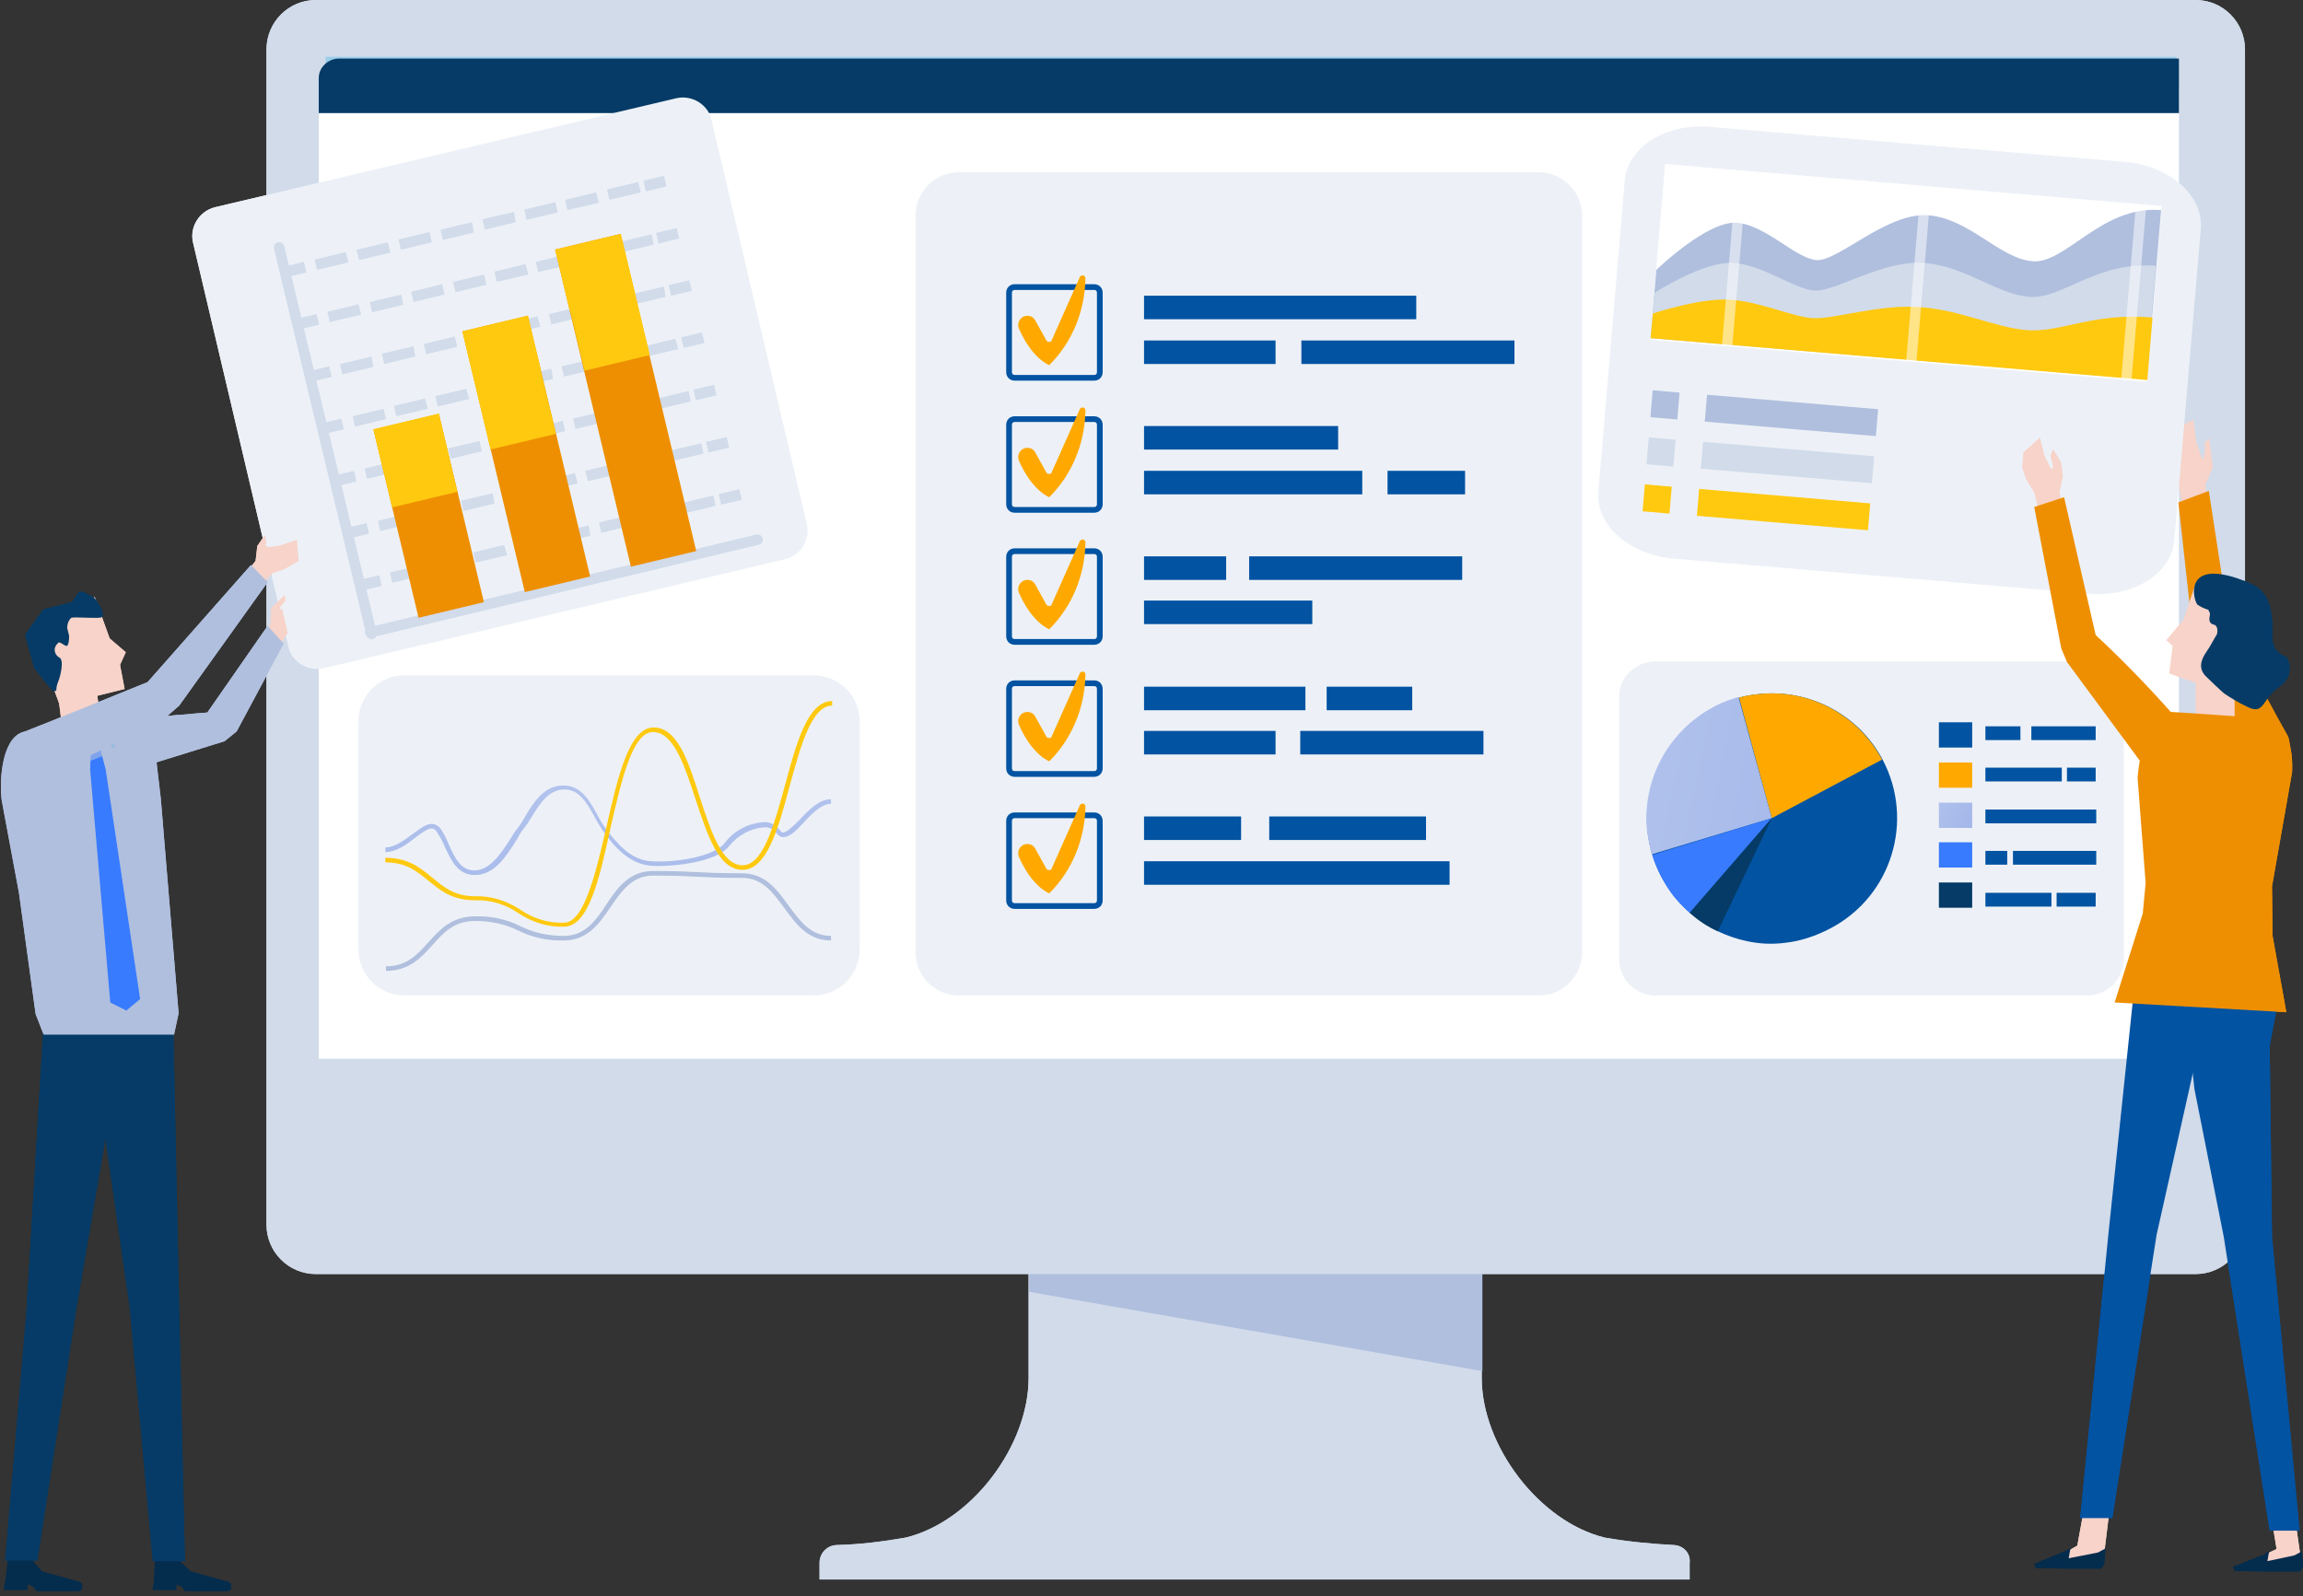 <?xml version="1.0" encoding="UTF-8"?>
<svg width="401px" height="278px" viewBox="0 0 401 278" version="1.1" xmlns="http://www.w3.org/2000/svg" xmlns:xlink="http://www.w3.org/1999/xlink">
    <rect x="0" y="0" width="401" height="278" fill="#333333" stroke="none"/>
    <title>Infografia_CESCE-ApiMarket_4_ilustración api market</title>
    <defs>
        <linearGradient x1="50.11%" y1="171.282%" x2="50.11%" y2="-67.244%" id="linearGradient-1">
            <stop stop-color="#A3B7E9" offset="0%"></stop>
            <stop stop-color="#B8C7EE" offset="100%"></stop>
        </linearGradient>
        <linearGradient x1="160.615%" y1="79.42%" x2="-90.328%" y2="17.158%" id="linearGradient-2">
            <stop stop-color="#A3B7E9" offset="0%"></stop>
            <stop stop-color="#B8C7EE" offset="100%"></stop>
        </linearGradient>
        <linearGradient x1="108.462%" y1="73.656%" x2="-104.124%" y2="-14.632%" id="linearGradient-3">
            <stop stop-color="#A3B7E9" offset="0%"></stop>
            <stop stop-color="#B8C7EE" offset="100%"></stop>
        </linearGradient>
    </defs>
    <g id="Ventajas-usuario-Cesnet" stroke="none" stroke-width="1" fill="none" fill-rule="evenodd">
        <g transform="translate(-83, -1104)" id="Infografia_CESCE-ApiMarket_4_ilustración-api-market">
            <g transform="translate(83.159, 1104)">
                <path d="M291.341,269.1 C287.341,268.9 283.241,268.5 279.241,267.8 C267.841,265 257.841,251.8 257.841,240 L257.841,182.6 L178.941,182.6 L178.941,240 C178.941,251.8 169.041,265 157.541,267.8 C153.541,268.5 149.541,269 145.441,269.1 C143.841,269.2 142.541,270.5 142.541,272.2 L142.541,275.1 L294.041,275.1 L294.041,272.2 C294.241,270.5 292.941,269.2 291.341,269.1 Z" id="Shape" fill="#D1DBEA" fill-rule="nonzero"></path>
                <polygon id="Shape" fill="#B0BFDE" fill-rule="nonzero" points="179.041 182.5 179.041 225 257.941 238.8 257.941 182.5"></polygon>
                <path d="M54.841,0 L382.141,0 C386.941,0 390.741,3.9 390.741,8.6 C390.741,8.6 390.741,8.6 390.741,8.6 L390.741,213.3 C390.741,218.1 386.841,221.9 382.141,221.9 L382.141,221.9 L54.841,221.9 C50.041,221.9 46.241,218 46.241,213.3 C46.241,213.3 46.241,213.3 46.241,213.3 L46.241,8.6 C46.241,3.9 50.041,0 54.841,0 C54.841,0 54.841,0 54.841,0 Z" id="Shape" fill="#D1DBEA" fill-rule="nonzero"></path>
                <rect id="Rectangle-path" fill="#99CDE9" fill-rule="nonzero" x="56.541" y="9.9" width="322.3" height="171.4"></rect>
                <polygon id="Shape" fill="#2A2A3B" fill-rule="nonzero" points="211.541 152.7 211.341 152.7 211.341 152.7"></polygon>
                <polygon id="Shape" fill="#2A2A3B" fill-rule="nonzero" points="211.541 0 211.341 0 211.341 0"></polygon>
                <rect id="Rectangle-path" fill="#FFFFFF" fill-rule="nonzero" x="55.341" y="15" width="323.9" height="169.4"></rect>
                <path d="M58.741,10.2 L379.241,10.2 L379.241,10.2 L379.241,19.7 L379.241,19.7 L55.341,19.7 L55.341,19.7 L55.341,13.6 C55.341,11.8 56.841,10.3 58.741,10.2 Z" id="Shape" fill="#053B66" fill-rule="nonzero"></path>
                <path d="M70.341,117.6 L141.441,117.6 C145.941,117.6 149.541,121.2 149.541,125.7 L149.541,165.3 C149.541,169.8 145.941,173.4 141.441,173.4 L70.341,173.4 C65.841,173.4 62.241,169.8 62.241,165.3 L62.241,125.7 C62.241,121.2 65.841,117.6 70.341,117.6 Z" id="Shape" fill="#EDF1F7" fill-rule="nonzero"></path>
                <path d="M82.541,152.4 C79.541,152.4 78.441,149.9 77.341,147.6 C76.941,146.6 76.441,145.7 75.841,144.8 C75.641,144.5 75.441,144.4 75.141,144.3 C74.441,144.2 73.341,145 72.141,145.9 C70.641,147.1 68.841,148.4 66.941,148.4 L66.941,147.6 C68.541,147.6 70.141,146.4 71.641,145.3 C73.141,144.2 74.141,143.4 75.241,143.5 C75.741,143.6 76.241,143.9 76.541,144.3 C77.141,145.2 77.641,146.2 78.041,147.2 C79.041,149.4 80.041,151.6 82.441,151.6 C85.241,151.6 87.241,148.4 88.841,145.9 C89.241,145.2 89.741,144.5 90.141,144 C90.541,143.5 90.941,142.8 91.341,142.1 C92.841,139.6 94.641,136.8 97.941,136.8 C101.041,136.8 102.541,139.5 103.841,141.9 C104.241,142.7 104.741,143.5 105.241,144.2 C107.241,146.9 109.641,149.8 113.241,150 C117.341,150.3 124.241,149.2 126.041,146.8 C127.641,144.7 130.041,143.4 132.741,143.2 L132.741,143.2 C133.841,143.1 134.941,143.6 135.641,144.6 C135.941,145 136.141,145 136.141,145 C136.841,145 137.941,143.9 139.041,142.8 C140.641,141.1 142.441,139.2 144.541,139.2 L144.541,140 C142.841,140 141.141,141.8 139.741,143.3 C138.441,144.7 137.341,145.8 136.241,145.8 C135.741,145.8 135.341,145.5 135.041,145.1 C134.541,144.4 133.641,144 132.841,144.1 C130.441,144.3 128.341,145.5 126.841,147.3 C124.741,150.2 116.841,151 113.341,150.8 C109.341,150.5 106.841,147.5 104.741,144.6 C104.241,143.8 103.741,143 103.341,142.2 C102.041,139.9 100.741,137.5 98.141,137.5 C95.341,137.5 93.841,140 92.341,142.4 C91.941,143.1 91.541,143.7 91.041,144.3 C90.541,144.9 90.241,145.5 89.841,146.2 C88.041,149.1 85.941,152.4 82.541,152.4 Z" id="Shape" fill="url(#linearGradient-1)" fill-rule="nonzero"></path>
                <path d="M67.041,169.1 L67.041,168.3 C70.741,168.3 72.541,166.2 74.441,164.1 C76.341,162 78.441,159.6 82.541,159.6 C85.241,159.5 88.041,160.1 90.441,161.3 C92.841,162.5 95.341,163 98.041,163 C101.641,163 103.541,160.4 105.441,157.5 C107.341,154.6 109.441,151.7 113.541,151.7 C117.441,151.7 119.441,151.8 121.341,151.9 C123.241,152 125.241,152.1 129.041,152.1 C133.141,152.1 135.141,155 137.141,157.7 C139.141,160.4 140.941,163 144.541,163 L144.541,163.8 C140.441,163.8 138.441,160.9 136.441,158.2 C134.441,155.5 132.641,152.9 129.041,152.9 C125.141,152.9 123.141,152.8 121.241,152.7 C119.341,152.6 117.341,152.5 113.541,152.5 C109.941,152.5 108.041,155.2 106.141,158 C104.241,160.8 102.141,163.8 98.041,163.8 C95.341,163.9 92.541,163.3 90.141,162.1 C87.741,160.9 85.141,160.4 82.541,160.4 C78.841,160.4 77.041,162.5 75.141,164.6 C73.241,166.7 71.141,169.1 67.041,169.1 Z" id="Shape" fill="#B0BFDE" fill-rule="nonzero"></path>
                <path d="M98.041,161.4 C95.141,161.5 92.441,160.6 90.041,159 C87.841,157.5 85.241,156.7 82.541,156.8 C78.441,156.8 76.441,155 74.441,153.4 C72.441,151.8 70.641,150.2 66.941,150.2 L66.941,149.4 C71.041,149.4 73.041,151.2 75.041,152.8 C77.041,154.4 78.841,156.1 82.541,156.1 C85.341,156 88.141,156.9 90.541,158.5 C92.741,160 95.341,160.8 98.041,160.7 C101.541,160.7 103.541,152.2 105.441,144 C107.441,135.1 109.441,126.7 113.641,126.7 C117.841,126.7 119.741,132.7 121.741,139 C123.641,144.8 125.541,150.7 129.141,150.7 C132.741,150.7 134.641,143.6 136.541,136.7 C138.541,129.2 140.541,122.1 144.741,122.1 L144.741,122.9 C141.141,122.9 139.241,130 137.341,136.9 C135.341,144.4 133.341,151.5 129.141,151.5 C124.941,151.5 123.041,145.5 120.941,139.2 C119.041,133.4 117.141,127.5 113.541,127.5 C109.941,127.5 108.041,136 106.141,144.2 C104.241,153 102.341,161.4 98.041,161.4 Z" id="Shape" fill="#FFC910" fill-rule="nonzero"></path>
                <path d="M288.141,115.2 L363.241,115.2 C366.841,115.2 369.641,118.1 369.641,121.6 L369.641,167 C369.641,170.6 366.741,173.4 363.241,173.4 L288.141,173.4 C284.541,173.4 281.741,170.5 281.741,167 L281.741,121.6 C281.641,118 284.541,115.2 288.141,115.2 Z" id="Shape" fill="#EDF1F7" fill-rule="nonzero"></path>
                <path d="M310.741,164.2 C308.441,164.5 306.141,164.4 303.941,163.9 C300.641,163.2 297.441,161.7 294.841,159.6 L294.141,159 C291.041,156.3 288.741,152.8 287.541,148.9 L287.441,148.6 C287.141,147.4 286.841,146.2 286.741,145 C285.741,136 290.441,127.3 298.541,123.1 C299.841,122.4 301.241,121.9 302.641,121.5 C303.741,121.2 304.841,121 305.941,120.9 C314.841,119.9 323.441,124.4 327.641,132.3 C333.241,142.9 329.241,156.1 318.541,161.7 C316.041,163 313.441,163.9 310.741,164.2 L310.741,164.2 Z" id="Shape" fill="#0253A2" fill-rule="nonzero"></path>
                <path d="M327.541,132.3 L308.341,142.5 L302.641,121.5 C303.741,121.2 304.841,121 305.941,120.9 C314.741,119.9 323.341,124.4 327.541,132.3 L327.541,132.3 Z" id="Shape" fill="#FFA900" fill-rule="nonzero"></path>
                <path d="M308.341,142.5 L287.441,148.8 L287.341,148.5 C287.041,147.3 286.841,146.1 286.641,144.9 C285.641,135.9 290.341,127.2 298.441,123 C299.741,122.3 301.141,121.8 302.541,121.4 L308.341,142.5 Z" id="Shape" fill="url(#linearGradient-2)" fill-rule="nonzero"></path>
                <path d="M308.341,142.5 L294.041,159 C292.841,157.9 291.641,156.7 290.741,155.4 C289.341,153.4 288.241,151.2 287.541,148.9 L308.341,142.5 Z" id="Shape" fill="#387BFF" fill-rule="nonzero"></path>
                <path d="M308.341,142.5 L298.941,162.2 C297.141,161.4 295.541,160.3 294.041,159 L308.341,142.5 Z" id="Shape" fill="#053B66" fill-rule="nonzero"></path>
                <polygon id="Rectangle-path" fill="#0253A2" fill-rule="nonzero" points="337.441 125.8 343.241 125.8 343.241 130.2 337.441 130.2"></polygon>
                <polygon id="Rectangle-path" fill="#FFA900" fill-rule="nonzero" points="337.441 132.8 343.241 132.8 343.241 137.2 337.441 137.2"></polygon>
                <polygon id="Rectangle-path" fill="url(#linearGradient-3)" fill-rule="nonzero" points="337.441 139.8 343.241 139.8 343.241 144.2 337.441 144.2"></polygon>
                <polygon id="Rectangle-path" fill="#387BFF" fill-rule="nonzero" points="337.441 146.7 343.241 146.7 343.241 151.1 337.441 151.1"></polygon>
                <polygon id="Rectangle-path" fill="#053B66" fill-rule="nonzero" points="337.441 153.7 343.241 153.7 343.241 158.1 337.441 158.1"></polygon>
                <polygon id="Rectangle-path" fill="#0253A2" fill-rule="nonzero" points="345.541 126.5 351.641 126.5 351.641 128.9 345.541 128.9"></polygon>
                <polygon id="Rectangle-path" fill="#0253A2" fill-rule="nonzero" points="353.541 126.5 364.741 126.5 364.741 128.9 353.541 128.9"></polygon>
                <polygon id="Rectangle-path" fill="#0253A2" fill-rule="nonzero" points="345.541 133.7 358.841 133.7 358.841 136.1 345.541 136.1"></polygon>
                <polygon id="Rectangle-path" fill="#0253A2" fill-rule="nonzero" points="359.741 133.7 364.741 133.7 364.741 136.1 359.741 136.1"></polygon>
                <polygon id="Rectangle-path" fill="#0253A2" fill-rule="nonzero" points="345.541 141 364.841 141 364.841 143.4 345.541 143.4"></polygon>
                <polygon id="Rectangle-path" fill="#0253A2" fill-rule="nonzero" points="345.541 148.2 349.341 148.2 349.341 150.6 345.541 150.6"></polygon>
                <polygon id="Rectangle-path" fill="#0253A2" fill-rule="nonzero" points="350.341 148.2 364.841 148.2 364.841 150.6 350.341 150.6"></polygon>
                <polygon id="Rectangle-path" fill="#0253A2" fill-rule="nonzero" points="345.541 155.5 357.041 155.5 357.041 157.9 345.541 157.9"></polygon>
                <polygon id="Rectangle-path" fill="#0253A2" fill-rule="nonzero" points="357.941 155.5 364.741 155.5 364.741 157.9 357.941 157.9"></polygon>
                <polygon id="Shape" fill="#F7D3C9" fill-rule="nonzero" points="394.741 260.6 396.241 269.8 394.741 270.5 390.441 272.5 390.441 273.5 399.941 273.6 400.641 272.7 398.841 260.2"></polygon>
                <polygon id="Shape" fill="#042C4D" fill-rule="nonzero" points="393.941 270.8 394.941 270.2 394.641 271.9 399.341 270.9 400.641 270.2 400.841 272.9 400.341 273.7 398.041 273.7 394.241 273.7 388.941 273.6 388.641 272.9"></polygon>
                <polygon id="Shape" fill="#F7D3C9" fill-rule="nonzero" points="363.041 261 361.541 269.2 360.141 270 355.841 271.9 355.841 272.9 365.341 273.1 366.041 272.1 367.441 260.6"></polygon>
                <polygon id="Shape" fill="#042C4D" fill-rule="nonzero" points="359.341 270.2 360.341 269.7 360.041 271.4 365.141 270.4 366.441 269.7 366.241 272.4 365.741 273.2 363.341 273.2 359.641 273.2 354.341 273.1 354.041 272.4"></polygon>
                <polygon id="Shape" fill="#0253A2" fill-rule="nonzero" points="362.041 264.4 367.641 264.4 375.341 215.1 384.841 172.7 371.341 173.1 366.941 215.1"></polygon>
                <polygon id="Shape" fill="#0253A2" fill-rule="nonzero" points="395.041 266.6 400.241 266.6 395.441 215.4 395.041 182.1 396.941 172.1 380.141 173.1 381.941 189.7 387.041 215.4"></polygon>
                <polygon id="Shape" fill="#F7D3C9" fill-rule="nonzero" points="384.141 88 383.841 84.4 385.141 81.4 384.541 76.4 383.741 77 383.741 78.6 383.541 79.8 383.241 79.8 382.241 76.9 381.741 73.1 377.041 75.5 377.241 78.9 377.641 81.3 379.141 83.8 379.841 88.6"></polygon>
                <path d="M363.541,103.4 L291.241,97.3 C283.441,96.6 277.641,91.4 278.141,85.6 L282.741,31.4 C283.241,25.6 289.941,21.4 297.641,22.1 L369.941,28.2 C377.741,28.9 383.541,34.1 383.041,39.9 L378.441,94.1 C377.941,99.9 371.341,104.1 363.541,103.4 Z" id="Shape" fill="#EDF1F7" fill-rule="nonzero"></path>
                <polygon id="Rectangle-path" fill="#B0BFDE" fill-rule="nonzero" transform="translate(289.75, 70.518) rotate(-85.16) translate(-289.75, -70.518) " points="287.401 68.169 292.1 68.169 292.1 72.868 287.401 72.868"></polygon>
                <polygon id="Rectangle-path" fill="#D1DBEA" fill-rule="nonzero" transform="translate(289.068, 78.723) rotate(-85.16) translate(-289.068, -78.723) " points="286.718 76.373 291.418 76.373 291.418 81.073 286.718 81.073"></polygon>
                <polygon id="Rectangle-path" fill="#FFC910" fill-rule="nonzero" transform="translate(288.387, 86.908) rotate(-85.16) translate(-288.387, -86.908) " points="286.037 84.558 290.737 84.558 290.737 89.258 286.037 89.258"></polygon>
                <polygon id="Rectangle-path" fill="#B0BFDE" fill-rule="nonzero" transform="translate(311.77, 72.355) rotate(-85.16) translate(-311.77, -72.355) " points="309.42 57.405 314.12 57.405 314.12 87.304 309.42 87.304"></polygon>
                <polygon id="Rectangle-path" fill="#D1DBEA" fill-rule="nonzero" transform="translate(311.079, 80.549) rotate(-85.16) translate(-311.079, -80.549) " points="308.729 65.599 313.429 65.599 313.429 95.498 308.729 95.498"></polygon>
                <polygon id="Rectangle-path" fill="#FFC910" fill-rule="nonzero" transform="translate(310.397, 88.753) rotate(-85.16) translate(-310.397, -88.753) " points="308.047 73.804 312.747 73.804 312.747 103.703 308.047 103.703"></polygon>
                <polygon id="Rectangle-path" fill="#EDF1F7" fill-rule="nonzero" transform="translate(353.954, 74.681) rotate(-85.16) translate(-353.954, -74.681) " points="352.755 54.482 355.154 54.482 355.154 94.881 352.755 94.881"></polygon>
                <polygon id="Rectangle-path" fill="#EDF1F7" fill-rule="nonzero" transform="translate(353.427, 81.046) rotate(-85.16) translate(-353.427, -81.046) " points="352.227 60.847 354.627 60.847 354.627 101.245 352.227 101.245"></polygon>
                <polygon id="Rectangle-path" fill="#EDF1F7" fill-rule="nonzero" transform="translate(352.907, 87.311) rotate(-85.16) translate(-352.907, -87.311) " points="351.707 67.111 354.107 67.111 354.107 107.51 351.707 107.51"></polygon>
                <polygon id="Rectangle-path" fill="#EDF1F7" fill-rule="nonzero" transform="translate(352.379, 93.565) rotate(-85.16) translate(-352.379, -93.565) " points="351.179 73.365 353.579 73.365 353.579 113.764 351.179 113.764"></polygon>
                <polygon id="Rectangle-path" fill="#FFFFFF" fill-rule="nonzero" transform="translate(331.721, 47.52) rotate(-85.16) translate(-331.721, -47.52) " points="316.372 4.121 347.071 4.121 347.071 90.918 316.372 90.918"></polygon>
                <path d="M287.241,58.9 L288.241,47 C288.241,47 297.141,38.4 302.241,38.8 C307.341,39.2 312.441,45 316.141,45.3 C319.841,45.6 328.441,36.9 335.641,37.5 C342.841,38.1 347.941,45 353.741,45.5 C359.541,46 365.841,35.7 376.141,36.6 L373.641,66 L287.241,58.9 Z" id="Shape" fill="#B0BFDE" fill-rule="nonzero"></path>
                <path d="M287.241,58.9 L287.941,51 C287.941,51 296.541,45.4 301.741,45.8 C306.941,46.2 312.141,50.3 315.741,50.6 C319.341,50.9 327.741,45.2 334.941,45.8 C342.141,46.4 347.441,51.2 353.141,51.7 C358.841,52.2 364.941,45.4 375.241,46.3 L373.541,66.1 L287.241,58.9 Z" id="Shape" fill="#D1DBEA" fill-rule="nonzero"></path>
                <path d="M287.241,58.9 L287.641,54.6 C287.641,54.6 296.041,51.8 301.241,52.2 C306.441,52.6 311.741,55.1 315.341,55.4 C318.941,55.7 327.141,52.9 334.341,53.5 C341.541,54.1 347.041,57 352.741,57.5 C358.441,58 364.241,54.4 374.641,55.3 L373.741,66.2 L287.241,58.9 Z" id="Shape" fill="#FFC910" fill-rule="nonzero"></path>
                <g id="Group" opacity="0.5" transform="translate(298.841, 29)" fill="#FFFFFF" fill-rule="nonzero">
                    <polygon id="Rectangle-path" transform="translate(3.026, 15.939) rotate(-85.16) translate(-3.026, -15.939) " points="-12.174 15.039 18.225 15.039 18.225 16.839 -12.174 16.839"></polygon>
                </g>
                <g id="Group" opacity="0.5" transform="translate(330.841, 32)" fill="#FFFFFF" fill-rule="nonzero">
                    <polygon id="Rectangle-path" transform="translate(3.09, 15.629) rotate(-85.16) translate(-3.09, -15.629) " points="-12.109 14.729 18.29 14.729 18.29 16.529 -12.109 16.529"></polygon>
                </g>
                <g id="Group" opacity="0.5" transform="translate(368.841, 35)" fill="#FFFFFF" fill-rule="nonzero">
                    <polygon id="Rectangle-path" transform="translate(2.534, 15.82) rotate(-85.16) translate(-2.534, -15.82) " points="-12.666 14.92 17.733 14.92 17.733 16.72 -12.666 16.72"></polygon>
                </g>
                <path d="M395.441,133.4 C396.141,133.1 396.741,132.7 396.741,132.7 C398.341,131.7 398.941,129.7 398.141,128.1 C393.741,120.4 388.041,108.9 388.041,108.9 L384.441,85.5 L379.141,87.5 L381.641,110.2 L382.241,112.7 L390.441,134.6 C391.241,136 394.341,134 395.441,133.4 Z" id="Shape" fill="#EE8F01" fill-rule="nonzero"></path>
                <polygon id="Shape" fill="#F7D3C9" fill-rule="nonzero" points="387.941 121 377.541 117.3 378.141 112.5 377.041 111.5 380.041 107.9 382.041 101.9 393.541 106.3"></polygon>
                <path d="M387.241,126.6 L383.741,126.6 C382.841,126.6 382.141,125.9 382.141,125 C382.141,125 382.141,125 382.141,125 L382.141,115.6 L388.941,115.6 L388.941,125 C388.841,125.8 388.141,126.6 387.241,126.6 Z" id="Shape" fill="#F7D3C9" fill-rule="nonzero"></path>
                <path d="M389.341,100.7 C393.441,102.1 395.741,103.2 395.541,111 C395.441,112.6 396.441,114 397.941,114.4 C399.041,116.2 398.541,118.4 396.741,119.6 C393.641,121.6 394.241,124.8 390.941,123 C389.641,122.4 388.341,121.6 387.141,120.8 C386.841,120.6 384.441,118.3 384.141,118 C382.341,116.4 383.241,114.7 384.041,113.5 C384.641,112.7 385.541,110.9 385.841,110.5 C385.941,110.3 386.141,109 385.341,108.8 C384.041,108.5 384.741,107.2 384.641,106.8 C384.541,106.6 384.441,106.4 384.341,106.2 C383.641,106 383.041,105.7 382.441,105.3 C381.641,104.2 380.241,97.7 389.341,100.7 Z" id="Shape" fill="#053B66" fill-rule="nonzero"></path>
                <path d="M397.941,176.3 L395.541,163 L395.441,154.4 L398.941,134.5 C399.141,130.5 398.141,125.3 394.141,125.1 L392.641,125 L381.141,124.2 L381.141,124.2 L377.941,124 C372.741,124 372.041,135.5 372.041,135.5 L373.441,153.8 L372.941,159.1 L368.041,174.6 L397.941,176.3 Z" id="Shape" fill="#EE8F01" fill-rule="nonzero"></path>
                <polygon id="Shape" fill="#F7D3C9" fill-rule="nonzero" points="359.241 89.2 358.441 85.8 359.041 82.9 358.741 80.6 357.341 78.2 356.841 79.4 357.141 80.4 357.341 81.6 356.941 81.6 355.841 79.4 355.041 76.2 352.141 78.8 351.941 81.4 352.641 83.5 354.041 85.8 355.141 90.2"></polygon>
                <path d="M378.241,132.1 C378.941,131.6 379.341,131.2 379.341,131.2 C380.741,130 380.941,127.9 379.941,126.4 C375.141,120.9 370.141,115.6 364.741,110.6 L359.241,86.6 L354.041,88.3 L358.741,112.9 L359.741,115.3 L373.541,134 C374.441,135.4 377.241,132.8 378.241,132.1 Z" id="Shape" fill="#EE8F01" fill-rule="nonzero"></path>
                <path d="M37.241,36.1 L117.641,17.1 C120.341,16.5 123.141,18.2 123.741,20.9 L140.341,91.3 C140.941,94 139.241,96.8 136.541,97.4 L56.141,116.4 C53.441,117 50.641,115.3 50.041,112.6 L33.441,42.2 C32.841,39.5 34.541,36.8 37.241,36.1 Z" id="Shape" fill="#EDF1F7" fill-rule="nonzero"></path>
                <polygon id="Rectangle-path" fill="#EDF1F7" fill-rule="nonzero" transform="translate(86.894, 66.767) rotate(-13.279) translate(-86.894, -66.767) " points="45.942 31.416 127.845 31.416 127.845 102.118 45.942 102.118"></polygon>
                <polygon id="Rectangle-path" fill="#D1DBEA" fill-rule="nonzero" transform="translate(64.295, 101.546) rotate(-13.439) translate(-64.295, -101.546) " points="62.445 100.596 66.145 100.596 66.145 102.496 62.445 102.496"></polygon>
                <path d="M124.441,88.1 L119.041,89.4 L118.641,87.6 L124.041,86.3 L124.441,88.1 Z M117.241,89.8 L111.841,91.1 L111.441,89.3 L116.941,88 L117.241,89.8 Z M109.941,91.5 L104.541,92.8 L104.141,91 L109.641,89.7 L109.941,91.5 Z M102.641,93.3 L97.241,94.6 L96.841,92.8 L102.341,91.5 L102.641,93.3 Z M95.441,95 L89.941,96.3 L89.541,94.5 L94.941,93.2 L95.441,95 Z M88.141,96.7 L82.641,98 L82.241,96.2 L87.641,94.9 L88.141,96.7 Z M80.841,98.5 L75.441,99.8 L75.041,98 L80.441,96.7 L80.841,98.5 Z M73.541,100.2 L68.141,101.5 L67.741,99.7 L73.241,98.4 L73.541,100.2 Z" id="Shape" fill="#D1DBEA" fill-rule="nonzero"></path>
                <polygon id="Rectangle-path" fill="#D1DBEA" fill-rule="nonzero" transform="translate(126.992, 86.553) rotate(-13.439) translate(-126.992, -86.553) " points="125.142 85.603 128.842 85.603 128.842 87.503 125.142 87.503"></polygon>
                <polygon id="Rectangle-path" fill="#D1DBEA" fill-rule="nonzero" transform="translate(62.092, 92.451) rotate(-13.439) translate(-62.092, -92.451) " points="60.242 91.501 63.942 91.501 63.942 93.401 60.242 93.401"></polygon>
                <path d="M122.341,79 L116.841,80.3 L116.441,78.5 L121.941,77.2 L122.341,79 Z M115.041,80.7 L109.641,82 L109.241,80.2 L114.741,78.9 L115.041,80.7 Z M107.741,82.5 L102.241,83.8 L101.741,82 L107.141,80.7 L107.741,82.5 Z M100.441,84.2 L94.941,85.5 L94.541,83.7 L99.941,82.4 L100.441,84.2 Z M93.241,85.9 L87.741,87.2 L87.341,85.4 L92.741,84.1 L93.241,85.9 Z M85.941,87.7 L80.541,89 L80.141,87.2 L85.641,85.9 L85.941,87.7 Z M78.641,89.4 L73.241,90.7 L72.841,88.9 L78.341,87.6 L78.641,89.4 Z M71.441,91.2 L66.041,92.5 L65.641,90.7 L71.141,89.4 L71.441,91.2 Z" id="Shape" fill="#D1DBEA" fill-rule="nonzero"></path>
                <polygon id="Rectangle-path" fill="#D1DBEA" fill-rule="nonzero" transform="translate(124.79, 77.46) rotate(-13.439) translate(-124.79, -77.46) " points="122.94 76.51 126.64 76.51 126.64 78.41 122.94 78.41"></polygon>
                <polygon id="Rectangle-path" fill="#D1DBEA" fill-rule="nonzero" transform="translate(59.893, 83.36) rotate(-13.439) translate(-59.893, -83.36) " points="58.043 82.41 61.743 82.41 61.743 84.31 58.043 84.31"></polygon>
                <path d="M120.141,69.9 L114.741,71.2 L114.341,69.4 L119.741,68.1 L120.141,69.9 Z M112.841,71.6 L107.341,72.9 L106.941,71.1 L112.341,69.8 L112.841,71.6 Z M105.541,73.4 L100.041,74.7 L99.641,72.9 L105.041,71.6 L105.541,73.4 Z M98.241,75.1 L92.841,76.4 L92.441,74.6 L97.841,73.3 L98.241,75.1 Z M91.041,76.8 L85.641,78.1 L85.241,76.3 L90.741,75 L91.041,76.8 Z M83.741,78.6 L78.341,79.9 L77.841,78.1 L83.341,76.8 L83.741,78.6 Z M76.441,80.3 L70.941,81.6 L70.541,79.8 L75.941,78.5 L76.441,80.3 Z M69.241,82.1 L63.741,83.4 L63.341,81.6 L68.741,80.3 L69.241,82.1 Z" id="Shape" fill="#D1DBEA" fill-rule="nonzero"></path>
                <polygon id="Rectangle-path" fill="#D1DBEA" fill-rule="nonzero" transform="translate(122.59, 68.366) rotate(-13.439) translate(-122.59, -68.366) " points="120.74 67.416 124.44 67.416 124.44 69.316 120.74 69.316"></polygon>
                <polygon id="Rectangle-path" fill="#D1DBEA" fill-rule="nonzero" transform="translate(57.691, 74.266) rotate(-13.439) translate(-57.691, -74.266) " points="55.841 73.316 59.541 73.316 59.541 75.216 55.841 75.216"></polygon>
                <path d="M117.941,60.8 L112.441,62.1 L112.041,60.3 L117.441,59 L117.941,60.8 Z M110.641,62.5 L105.241,63.8 L104.841,62 L110.241,60.7 L110.641,62.5 Z M103.441,64.3 L98.041,65.6 L97.641,63.8 L103.141,62.5 L103.441,64.3 Z M96.141,66 L90.741,67.3 L90.341,65.5 L95.841,64.2 L96.141,66 Z M88.841,67.8 L83.441,69.1 L83.041,67.3 L88.441,66 L88.841,67.8 Z M81.541,69.5 L76.041,70.8 L75.641,69 L81.041,67.7 L81.541,69.5 Z M74.341,71.2 L68.841,72.5 L68.441,70.7 L73.841,69.4 L74.341,71.2 Z M67.041,73 L61.641,74.3 L61.241,72.5 L66.641,71.2 L67.041,73 Z" id="Shape" fill="#D1DBEA" fill-rule="nonzero"></path>
                <polygon id="Rectangle-path" fill="#D1DBEA" fill-rule="nonzero" transform="translate(120.485, 59.249) rotate(-13.439) translate(-120.485, -59.249) " points="118.635 58.3 122.335 58.3 122.335 60.199 118.635 60.199"></polygon>
                <polygon id="Rectangle-path" fill="#D1DBEA" fill-rule="nonzero" transform="translate(55.585, 65.148) rotate(-13.439) translate(-55.585, -65.148) " points="53.735 64.198 57.435 64.198 57.435 66.098 53.735 66.098"></polygon>
                <path d="M115.741,51.7 L110.341,53 L109.941,51.2 L115.441,49.9 L115.741,51.7 Z M108.541,53.5 L103.141,54.8 L102.741,53 L108.241,51.7 L108.541,53.5 Z M101.241,55.2 L95.841,56.5 L95.441,54.7 L100.941,53.4 L101.241,55.2 Z M93.941,56.9 L88.441,58.2 L88.041,56.4 L93.441,55.1 L93.941,56.9 Z M86.741,58.7 L81.241,60 L80.841,58.2 L86.241,56.9 L86.741,58.7 Z M79.441,60.4 L74.041,61.7 L73.641,59.9 L79.041,58.6 L79.441,60.4 Z M72.141,62.1 L66.741,63.4 L66.341,61.6 L71.841,60.3 L72.141,62.1 Z M64.841,63.9 L59.441,65.2 L59.041,63.4 L64.541,62.1 L64.841,63.9 Z" id="Shape" fill="#D1DBEA" fill-rule="nonzero"></path>
                <polygon id="Rectangle-path" fill="#D1DBEA" fill-rule="nonzero" transform="translate(118.283, 50.156) rotate(-13.439) translate(-118.283, -50.156) " points="116.433 49.206 120.133 49.206 120.133 51.106 116.433 51.106"></polygon>
                <polygon id="Rectangle-path" fill="#D1DBEA" fill-rule="nonzero" transform="translate(53.384, 56.057) rotate(-13.439) translate(-53.384, -56.057) " points="51.534 55.107 55.234 55.107 55.234 57.007 51.534 57.007"></polygon>
                <path d="M113.641,42.6 L108.241,43.9 L107.841,42.1 L113.341,40.8 L113.641,42.6 Z M106.341,44.4 L100.941,45.7 L100.541,43.9 L105.941,42.6 L106.341,44.4 Z M99.041,46.1 L93.541,47.4 L93.141,45.6 L98.541,44.3 L99.041,46.1 Z M91.841,47.8 L86.341,49.1 L85.941,47.3 L91.341,46 L91.841,47.8 Z M84.541,49.6 L79.141,50.9 L78.741,49.1 L84.141,47.8 L84.541,49.6 Z M77.241,51.3 L71.841,52.6 L71.441,50.8 L76.841,49.5 L77.241,51.3 Z M70.041,53.1 L64.641,54.4 L64.241,52.6 L69.741,51.3 L70.041,53.1 Z M62.741,54.8 L57.241,56.1 L56.841,54.3 L62.241,53 L62.741,54.8 Z" id="Shape" fill="#D1DBEA" fill-rule="nonzero"></path>
                <polygon id="Rectangle-path" fill="#D1DBEA" fill-rule="nonzero" transform="translate(116.083, 41.063) rotate(-13.439) translate(-116.083, -41.063) " points="114.233 40.113 117.933 40.113 117.933 42.013 114.233 42.013"></polygon>
                <polygon id="Rectangle-path" fill="#D1DBEA" fill-rule="nonzero" transform="translate(51.182, 46.964) rotate(-13.439) translate(-51.182, -46.964) " points="49.332 46.014 53.031 46.014 53.031 47.914 49.332 47.914"></polygon>
                <path d="M111.441,33.5 L105.941,34.8 L105.541,33 L110.941,31.7 L111.441,33.5 Z M104.141,35.3 L98.641,36.6 L98.241,34.8 L103.641,33.5 L104.141,35.3 Z M96.941,37 L91.541,38.3 L91.141,36.5 L96.541,35.2 L96.941,37 Z M89.641,38.7 L84.241,40 L83.841,38.2 L89.341,36.9 L89.641,38.7 Z M82.341,40.5 L76.941,41.8 L76.541,40 L82.041,38.7 L82.341,40.5 Z M75.041,42.2 L69.641,43.5 L69.241,41.7 L74.641,40.4 L75.041,42.2 Z M67.841,44 L62.341,45.3 L61.941,43.5 L67.341,42.2 L67.841,44 Z M60.541,45.7 L55.041,47 L54.641,45.2 L60.041,43.9 L60.541,45.7 Z" id="Shape" fill="#D1DBEA" fill-rule="nonzero"></path>
                <polygon id="Rectangle-path" fill="#D1DBEA" fill-rule="nonzero" transform="translate(113.881, 31.972) rotate(-13.439) translate(-113.881, -31.972) " points="112.031 31.022 115.731 31.022 115.731 32.922 112.031 32.922"></polygon>
                <path d="M64.741,111.3 C64.241,111.4 63.741,111.1 63.641,110.6 L47.541,43.3 C47.441,42.8 47.741,42.3 48.241,42.2 C48.241,42.2 48.241,42.2 48.241,42.2 C48.741,42.1 49.241,42.4 49.341,42.9 L65.441,110.2 C65.541,110.7 65.241,111.2 64.741,111.3 Z" id="Shape" fill="#D1DBEA" fill-rule="nonzero"></path>
                <path d="M131.841,94.9 L64.641,111 C64.141,111.2 63.641,110.9 63.441,110.4 C63.241,109.9 63.541,109.4 64.041,109.2 C64.141,109.2 64.141,109.2 64.241,109.2 L131.541,93.1 C132.041,93 132.541,93.3 132.641,93.8 C132.741,94.3 132.441,94.8 131.841,94.9 C131.841,94.9 131.841,94.9 131.841,94.9 Z" id="Shape" fill="#D1DBEA" fill-rule="nonzero"></path>
                <polygon id="Rectangle-path" fill="#EE8F01" fill-rule="nonzero" transform="translate(74.494, 89.85) rotate(-13.439) translate(-74.494, -89.85) " points="68.644 73 80.344 73 80.344 106.699 68.644 106.699"></polygon>
                <polygon id="Rectangle-path" fill="#EE8F01" fill-rule="nonzero" transform="translate(91.484, 79.055) rotate(-13.439) translate(-91.484, -79.055) " points="85.634 55.705 97.334 55.705 97.334 102.404 85.634 102.404"></polygon>
                <polygon id="Rectangle-path" fill="#EE8F01" fill-rule="nonzero" transform="translate(108.783, 69.716) rotate(-13.439) translate(-108.783, -69.716) " points="102.933 41.317 114.633 41.317 114.633 98.116 102.933 98.116"></polygon>
                <polygon id="Rectangle-path" fill="#FFC910" fill-rule="nonzero" transform="translate(72.175, 80.207) rotate(-13.439) translate(-72.175, -80.207) " points="66.325 73.207 78.025 73.207 78.025 87.207 66.325 87.207"></polygon>
                <polygon id="Rectangle-path" fill="#FFC910" fill-rule="nonzero" transform="translate(88.493, 66.661) rotate(-13.439) translate(-88.493, -66.661) " points="82.643 56.111 94.343 56.111 94.343 77.211 82.643 77.211"></polygon>
                <polygon id="Rectangle-path" fill="#FFC910" fill-rule="nonzero" transform="translate(104.784, 52.651) rotate(-13.439) translate(-104.784, -52.651) " points="98.934 41.802 110.634 41.802 110.634 63.501 98.934 63.501"></polygon>
                <polygon id="Rectangle-path" fill="#FFC910" fill-rule="nonzero" transform="translate(71.482, 77.359) rotate(-13.439) translate(-71.482, -77.359) " points="65.632 73.309 77.332 73.309 77.332 81.408 65.632 81.408"></polygon>
                <polygon id="Rectangle-path" fill="#FFC910" fill-rule="nonzero" transform="translate(87.177, 60.951) rotate(-13.439) translate(-87.177, -60.951) " points="81.327 56.201 93.027 56.201 93.027 65.701 81.327 65.701"></polygon>
                <polygon id="Rectangle-path" fill="#FFC910" fill-rule="nonzero" transform="translate(103.5, 47.562) rotate(-13.439) translate(-103.5, -47.562) " points="97.651 42.012 109.35 42.012 109.35 53.112 97.651 53.112"></polygon>
                <polygon id="Shape" fill="#2A2A3B" fill-rule="nonzero" points="25.541 276.3 25.641 276.3 25.641 276.3"></polygon>
                <path d="M30.741,276 L30.541,276 L30.541,276.9 L26.441,276.9 L26.541,275.8 L26.641,275.8 L26.841,271.5 L31.141,271.5 L31.141,271.9 L33.041,273.7 L39.541,275.5 C39.541,275.5 40.041,275.7 40.041,276 L40.041,276.5 L40.041,276.8 C40.041,276.8 39.941,276.9 39.441,277.1 L32.041,277.1 L31.641,276.5 L31.241,276.2 L30.741,276 Z" id="Shape" fill="#042C4D" fill-rule="nonzero"></path>
                <path d="M4.841,276 L4.641,276 L4.641,276.9 L0.541,276.9 L0.641,275.8 L0.741,275.8 L1.241,271.5 L5.541,271.5 L5.541,271.9 L7.141,273.7 L13.641,275.5 C13.641,275.5 14.141,275.7 14.141,276 L14.141,276.8 C14.141,276.8 14.041,276.9 13.541,277.1 L6.141,277.1 L5.741,276.5 L5.341,276.2 L4.841,276 Z" id="Shape" fill="#042C4D" fill-rule="nonzero"></path>
                <polygon id="Shape" fill="#053B66" fill-rule="nonzero" points="6.341 271.8 0.741 271.8 4.441 228.5 7.341 179.8 21.341 179.8 13.041 228.5"></polygon>
                <polygon id="Shape" fill="#053B66" fill-rule="nonzero" points="32.041 271.9 26.441 271.9 22.441 227.8 15.541 179.8 30.041 179.8 30.141 184.9 31.041 227.8"></polygon>
                <polygon id="Shape" fill="#F7D3C9" fill-rule="nonzero" points="10.241 122.8 21.541 120 20.741 115.8 21.741 113.6 18.941 111.2 16.341 104 5.341 109.5"></polygon>
                <path d="M12.841,129.1 L15.841,128.7 C16.841,128.6 17.641,128.1 17.541,127.1 L16.341,117.6 L9.641,118.4 L10.741,127.4 C10.841,128.5 11.741,129.2 12.841,129.1 C12.841,129.1 12.841,129.1 12.841,129.1 Z" id="Shape" fill="#F7D3C9" fill-rule="nonzero"></path>
                <path d="M9.641,120.3 C9.641,119.8 9.741,119.3 9.941,118.8 C10.241,118.2 11.141,114.9 10.141,114.5 C9.441,114.1 9.141,113.2 9.541,112.5 C9.641,112.3 9.841,112.1 10.041,111.9 C10.441,111.8 11.041,112.5 11.441,112.5 C11.841,112.5 11.941,110.8 11.841,110.6 C11.741,110.2 11.641,109.8 11.541,109.4 C11.541,108.7 11.741,108.1 12.241,107.6 C12.841,107.4 17.041,107.8 17.541,107.5 C17.841,107.3 17.741,106.8 17.641,106.5 C17.341,105.8 17.041,105.1 16.541,104.5 C16.441,104.3 16.241,104.1 16.041,104 L14.541,103.2 C14.241,103 13.841,103 13.541,103.1 L12.341,104.9 L12.241,104.9 L7.541,106.1 C7.341,106.2 7.141,106.4 7.041,106.6 L4.441,110.2 C4.241,110.5 4.241,110.8 4.341,111.1 L5.741,116.1 C5.741,116.2 5.841,116.4 5.941,116.5 L7.341,118.3 C7.441,118.4 7.441,118.5 7.541,118.6 L9.141,120.4 L9.641,120.3 Z" id="Shape" fill="#053B66" fill-rule="nonzero"></path>
                <polygon id="Shape" fill="#F7D3C9" fill-rule="nonzero" points="48.941 105.9 48.741 106.2 48.441 106 49.541 104.6 49.441 103.6 47.041 105.9 46.941 108.6 45.641 110.7 48.241 113 49.541 110.8 49.941 110.3"></polygon>
                <path d="M16.641,131.3 L16.541,130.9 C16.141,129.6 18.041,126.2 19.441,126 C27.141,124.7 35.941,124.1 35.941,124.1 L46.441,109 L49.241,112.1 L41.041,127.4 L38.941,129.1 L21.841,134.4 C20.541,135 17.441,133.9 16.641,131.3 Z" id="Shape" fill="#B0BFDE" fill-rule="nonzero"></path>
                <path d="M7.441,180.2 L30.141,180.2 L30.941,176.5 L27.841,139.1 L27.041,132.3 C26.541,128.3 22.941,125.5 19.041,125.9 C19.041,125.9 19.041,125.9 19.041,125.9 L4.341,127.4 C0.341,127.9 -0.359,135.4 0.141,139.4 L3.141,155.5 L6.041,176.6 L7.441,180.2 Z" id="Shape" fill="#B0BFDE" fill-rule="nonzero"></path>
                <polygon id="Shape" fill="#FFFFFF" fill-rule="nonzero" points="15.141 130.6 15.641 130.8 17.341 130.6 17.741 130.2 17.441 128.2 14.941 128.5"></polygon>
                <polygon id="Shape" fill="#387BFF" fill-rule="nonzero" points="17.341 130.6 18.241 134 24.241 174 21.841 176 19.041 174.6 15.541 134.1 15.641 130.8"></polygon>
                <polygon id="Shape" fill="#66B5DD" fill-rule="nonzero" points="18.241 125.5 17.141 124.2 17.041 128.2 19.941 130.5"></polygon>
                <polygon id="Shape" fill="#E9E1AA" fill-rule="nonzero" points="8.741 127 10.441 124.9 15.741 128.4 12.241 132"></polygon>
                <polygon id="Shape" fill="#B0BFDE" fill-rule="nonzero" opacity="0.6" points="7.541 135.6 28.341 127.6 30.941 124.5 26.741 124.9 21.341 128.2 12.641 132.3 9.041 134.6"></polygon>
                <polygon id="Shape" fill="#F7D3C9" fill-rule="nonzero" points="51.841 97.7 51.541 94 48.641 95 46.441 95.3 46.041 94.9 46.241 94.5 45.941 93.2 44.641 95.1 44.341 97.7 42.641 99.8 45.041 102.3 47.341 99.8 49.241 99.2"></polygon>
                <path d="M2.141,133.2 L1.841,132.6 C1.041,130.6 1.941,128.4 3.841,127.5 C3.841,127.5 3.841,127.5 3.941,127.5 C10.541,124.9 25.541,118.8 25.541,118.8 L43.541,98.4 L46.441,101.4 L31.041,122.9 L28.741,124.9 L8.841,135 C6.641,136.4 3.741,135.8 2.341,133.6 C2.241,133.5 2.141,133.4 2.141,133.2 Z" id="Shape" fill="#B0BFDE" fill-rule="nonzero"></path>
                <path d="M162.441,31.8 L272.141,31.8 C272.841,31.8 273.441,32.4 273.441,33.1 L273.441,170.1 C273.441,170.8 272.841,171.4 272.141,171.4 L162.441,171.4 C161.741,171.4 161.141,170.8 161.141,170.1 L161.141,33.1 C161.141,32.4 161.741,31.8 162.441,31.8 Z" id="Shape" fill="#FFFFFF" fill-rule="nonzero"></path>
                <path d="M267.741,173.4 L166.841,173.4 C162.641,173.4 159.241,170 159.241,165.8 L159.241,37.6 C159.241,33.4 162.641,30 166.841,30 L267.741,30 C271.941,30 275.341,33.4 275.341,37.6 L275.341,165.8 C275.341,170 271.941,173.4 267.741,173.4 Z" id="Shape" fill="#EDF1F7" fill-rule="nonzero"></path>
                <path d="M176.541,50 C175.941,50 175.541,50.4 175.541,51 L175.541,64.8 C175.541,65.4 175.941,65.8 176.541,65.8 L190.341,65.8 C190.941,65.8 191.341,65.4 191.341,64.8 L191.341,51 C191.341,50.4 190.941,50 190.341,50 L176.541,50 Z" id="Shape" stroke="#0253A2"></path>
                <polygon id="Rectangle-path" fill="#0253A2" fill-rule="nonzero" points="199.041 51.5 246.441 51.5 246.441 55.6 199.041 55.6"></polygon>
                <polygon id="Rectangle-path" fill="#0253A2" fill-rule="nonzero" points="226.441 59.3 263.541 59.3 263.541 63.4 226.441 63.4"></polygon>
                <polygon id="Rectangle-path" fill="#0253A2" fill-rule="nonzero" points="199.041 59.3 221.941 59.3 221.941 63.4 199.041 63.4"></polygon>
                <polygon id="Rectangle-path" fill="#0253A2" fill-rule="nonzero" points="199.041 74.2 232.841 74.2 232.841 78.3 199.041 78.3"></polygon>
                <polygon id="Rectangle-path" fill="#0253A2" fill-rule="nonzero" points="241.441 82 254.941 82 254.941 86.1 241.441 86.1"></polygon>
                <polygon id="Rectangle-path" fill="#0253A2" fill-rule="nonzero" points="199.041 82 237.041 82 237.041 86.1 199.041 86.1"></polygon>
                <polygon id="Rectangle-path" fill="#0253A2" fill-rule="nonzero" points="199.041 96.9 213.341 96.9 213.341 101 199.041 101"></polygon>
                <polygon id="Rectangle-path" fill="#0253A2" fill-rule="nonzero" points="217.341 96.9 254.441 96.9 254.441 101 217.341 101"></polygon>
                <polygon id="Rectangle-path" fill="#0253A2" fill-rule="nonzero" points="199.041 104.6 228.341 104.6 228.341 108.7 199.041 108.7"></polygon>
                <polygon id="Rectangle-path" fill="#0253A2" fill-rule="nonzero" points="199.041 119.6 227.141 119.6 227.141 123.7 199.041 123.7"></polygon>
                <polygon id="Rectangle-path" fill="#0253A2" fill-rule="nonzero" points="230.841 119.6 245.741 119.6 245.741 123.7 230.841 123.7"></polygon>
                <polygon id="Rectangle-path" fill="#0253A2" fill-rule="nonzero" points="199.041 127.3 221.941 127.3 221.941 131.4 199.041 131.4"></polygon>
                <polygon id="Rectangle-path" fill="#0253A2" fill-rule="nonzero" points="226.241 127.3 258.141 127.3 258.141 131.4 226.241 131.4"></polygon>
                <polygon id="Rectangle-path" fill="#0253A2" fill-rule="nonzero" points="199.041 142.2 215.941 142.2 215.941 146.3 199.041 146.3"></polygon>
                <polygon id="Rectangle-path" fill="#0253A2" fill-rule="nonzero" points="220.841 142.2 248.141 142.2 248.141 146.3 220.841 146.3"></polygon>
                <polygon id="Rectangle-path" fill="#0253A2" fill-rule="nonzero" points="199.041 150 252.241 150 252.241 154.1 199.041 154.1"></polygon>
                <path d="M177.941,55.2 L177.941,55.2 C178.641,54.8 179.641,55 180.041,55.7 C180.041,55.7 180.041,55.7 180.041,55.7 L182.041,59.3 C182.141,59.5 182.441,59.6 182.741,59.5 C182.841,59.5 182.941,59.4 182.941,59.3 L187.841,48.3 C187.941,48 188.341,47.9 188.541,48 C188.741,48.1 188.841,48.3 188.841,48.5 C188.741,54.2 186.541,59.6 182.541,63.6 C182.541,63.6 179.541,62.5 177.241,57.2 C176.941,56.5 177.241,55.6 177.941,55.2 Z" id="Shape" fill="#FFA900" fill-rule="nonzero"></path>
                <path d="M176.541,73 C175.941,73 175.541,73.4 175.541,74 L175.541,87.8 C175.541,88.4 175.941,88.8 176.541,88.8 L190.341,88.8 C190.941,88.8 191.341,88.4 191.341,87.8 L191.341,74 C191.341,73.4 190.941,73 190.341,73 L176.541,73 Z" id="Shape" stroke="#0253A2"></path>
                <path d="M177.941,78.2 L177.941,78.2 C178.641,77.8 179.641,78 180.041,78.7 C180.041,78.7 180.041,78.7 180.041,78.7 L182.041,82.3 C182.141,82.5 182.441,82.6 182.741,82.5 C182.841,82.5 182.941,82.4 182.941,82.3 L187.841,71.3 C187.941,71 188.341,70.9 188.541,71 C188.741,71.1 188.841,71.3 188.841,71.5 C188.741,77.2 186.541,82.6 182.541,86.6 C182.541,86.6 179.541,85.5 177.241,80.2 C176.941,79.5 177.241,78.6 177.941,78.2 Z" id="Shape" fill="#FFA900" fill-rule="nonzero"></path>
                <path d="M176.541,96 C175.941,96 175.541,96.4 175.541,97 L175.541,110.8 C175.541,111.4 175.941,111.8 176.541,111.8 L190.341,111.8 C190.941,111.8 191.341,111.4 191.341,110.8 L191.341,97 C191.341,96.4 190.941,96 190.341,96 L176.541,96 Z" id="Shape" stroke="#0253A2"></path>
                <path d="M177.941,101.2 L177.941,101.2 C178.641,100.8 179.641,101 180.041,101.7 C180.041,101.7 180.041,101.7 180.041,101.7 L182.041,105.3 C182.141,105.5 182.441,105.6 182.741,105.5 C182.841,105.5 182.941,105.4 182.941,105.3 L187.841,94.3 C187.941,94 188.341,93.9 188.541,94 C188.741,94.1 188.841,94.3 188.841,94.5 C188.741,100.2 186.541,105.6 182.541,109.6 C182.541,109.6 179.541,108.5 177.241,103.2 C176.941,102.5 177.241,101.6 177.941,101.2 Z" id="Shape" fill="#FFA900" fill-rule="nonzero"></path>
                <path d="M176.541,119 C175.941,119 175.541,119.4 175.541,120 L175.541,133.8 C175.541,134.4 175.941,134.8 176.541,134.8 L190.341,134.8 C190.941,134.8 191.341,134.4 191.341,133.8 L191.341,120 C191.341,119.4 190.941,119 190.341,119 L176.541,119 Z" id="Shape" stroke="#0253A2"></path>
                <path d="M177.941,124.2 L177.941,124.2 C178.641,123.8 179.641,124 180.041,124.7 C180.041,124.7 180.041,124.7 180.041,124.7 L182.041,128.3 C182.141,128.5 182.441,128.6 182.741,128.5 C182.841,128.5 182.941,128.4 182.941,128.3 L187.841,117.3 C187.941,117 188.341,116.9 188.541,117 C188.741,117.1 188.841,117.3 188.841,117.5 C188.741,123.2 186.541,128.6 182.541,132.6 C182.541,132.6 179.541,131.5 177.241,126.2 C176.941,125.5 177.241,124.6 177.941,124.2 Z" id="Shape" fill="#FFA900" fill-rule="nonzero"></path>
                <path d="M176.541,142 C175.941,142 175.541,142.4 175.541,143 L175.541,156.8 C175.541,157.4 175.941,157.8 176.541,157.8 L190.341,157.8 C190.941,157.8 191.341,157.4 191.341,156.8 L191.341,143 C191.341,142.4 190.941,142 190.341,142 L176.541,142 Z" id="Shape" stroke="#0253A2"></path>
                <path d="M177.941,147.2 L177.941,147.2 C178.641,146.8 179.641,147 180.041,147.7 C180.041,147.7 180.041,147.7 180.041,147.7 L182.041,151.3 C182.141,151.5 182.441,151.6 182.741,151.5 C182.841,151.5 182.941,151.4 182.941,151.3 L187.841,140.3 C187.941,140 188.341,139.9 188.541,140 C188.741,140.1 188.841,140.3 188.841,140.5 C188.741,146.2 186.541,151.6 182.541,155.6 C182.541,155.6 179.541,154.5 177.241,149.2 C176.941,148.5 177.241,147.6 177.941,147.2 Z" id="Shape" fill="#FFA900" fill-rule="nonzero"></path>
                <path d="M291.341,269.1 C287.341,268.9 283.241,268.5 279.241,267.8 C267.841,265 257.841,251.8 257.841,240 L257.841,182.6 L178.941,182.6 L178.941,240 C178.941,251.8 169.041,265 157.541,267.8 C153.541,268.5 149.541,269 145.441,269.1 C143.841,269.2 142.541,270.5 142.541,272.2 L142.541,275.1 L294.041,275.1 L294.041,272.2 C294.241,270.5 292.941,269.2 291.341,269.1 Z" id="Shape" fill="#D1DBEA" fill-rule="nonzero"></path>
                <polygon id="Shape" fill="#B0BFDE" fill-rule="nonzero" points="179.041 182.5 179.041 225 257.941 238.8 257.941 182.5"></polygon>
                <path d="M54.841,0 L382.141,0 C386.941,0 390.741,3.9 390.741,8.6 C390.741,8.6 390.741,8.6 390.741,8.6 L390.741,213.3 C390.741,218.1 386.841,221.9 382.141,221.9 L382.141,221.9 L54.841,221.9 C50.041,221.9 46.241,218 46.241,213.3 C46.241,213.3 46.241,213.3 46.241,213.3 L46.241,8.6 C46.241,3.9 50.041,0 54.841,0 C54.841,0 54.841,0 54.841,0 Z" id="Shape" fill="#D1DBEA" fill-rule="nonzero"></path>
                <rect id="Rectangle-path" fill="#99CDE9" fill-rule="nonzero" x="56.541" y="9.9" width="322.3" height="171.4"></rect>
                <polygon id="Shape" fill="#2A2A3B" fill-rule="nonzero" points="211.541 152.7 211.341 152.7 211.341 152.7"></polygon>
                <polygon id="Shape" fill="#2A2A3B" fill-rule="nonzero" points="211.541 0 211.341 0 211.341 0"></polygon>
                <rect id="Rectangle-path" fill="#FFFFFF" fill-rule="nonzero" x="55.341" y="15" width="323.9" height="169.4"></rect>
                <path d="M58.741,10.2 L379.241,10.2 L379.241,10.2 L379.241,19.7 L379.241,19.7 L55.341,19.7 L55.341,19.7 L55.341,13.6 C55.341,11.8 56.841,10.3 58.741,10.2 Z" id="Shape" fill="#053B66" fill-rule="nonzero"></path>
                <path d="M70.341,117.6 L141.441,117.6 C145.941,117.6 149.541,121.2 149.541,125.7 L149.541,165.3 C149.541,169.8 145.941,173.4 141.441,173.4 L70.341,173.4 C65.841,173.4 62.241,169.8 62.241,165.3 L62.241,125.7 C62.241,121.2 65.841,117.6 70.341,117.6 Z" id="Shape" fill="#EDF1F7" fill-rule="nonzero"></path>
                <path d="M82.541,152.4 C79.541,152.4 78.441,149.9 77.341,147.6 C76.941,146.6 76.441,145.7 75.841,144.8 C75.641,144.5 75.441,144.4 75.141,144.3 C74.441,144.2 73.341,145 72.141,145.9 C70.641,147.1 68.841,148.4 66.941,148.4 L66.941,147.6 C68.541,147.6 70.141,146.4 71.641,145.3 C73.141,144.2 74.141,143.4 75.241,143.5 C75.741,143.6 76.241,143.9 76.541,144.3 C77.141,145.2 77.641,146.2 78.041,147.2 C79.041,149.4 80.041,151.6 82.441,151.6 C85.241,151.6 87.241,148.4 88.841,145.9 C89.241,145.2 89.741,144.5 90.141,144 C90.541,143.5 90.941,142.8 91.341,142.1 C92.841,139.6 94.641,136.8 97.941,136.8 C101.041,136.8 102.541,139.5 103.841,141.9 C104.241,142.7 104.741,143.5 105.241,144.2 C107.241,146.9 109.641,149.8 113.241,150 C117.341,150.3 124.241,149.2 126.041,146.8 C127.641,144.7 130.041,143.4 132.741,143.2 L132.741,143.2 C133.841,143.1 134.941,143.6 135.641,144.6 C135.941,145 136.141,145 136.141,145 C136.841,145 137.941,143.9 139.041,142.8 C140.641,141.1 142.441,139.2 144.541,139.2 L144.541,140 C142.841,140 141.141,141.8 139.741,143.3 C138.441,144.7 137.341,145.8 136.241,145.8 C135.741,145.8 135.341,145.5 135.041,145.1 C134.541,144.4 133.641,144 132.841,144.1 C130.441,144.3 128.341,145.5 126.841,147.3 C124.741,150.2 116.841,151 113.341,150.8 C109.341,150.5 106.841,147.5 104.741,144.6 C104.241,143.8 103.741,143 103.341,142.2 C102.041,139.9 100.741,137.5 98.141,137.5 C95.341,137.5 93.841,140 92.341,142.4 C91.941,143.1 91.541,143.7 91.041,144.3 C90.541,144.9 90.241,145.5 89.841,146.2 C88.041,149.1 85.941,152.4 82.541,152.4 Z" id="Shape" fill="url(#linearGradient-1)" fill-rule="nonzero"></path>
                <path d="M67.041,169.1 L67.041,168.3 C70.741,168.3 72.541,166.2 74.441,164.1 C76.341,162 78.441,159.6 82.541,159.6 C85.241,159.5 88.041,160.1 90.441,161.3 C92.841,162.5 95.341,163 98.041,163 C101.641,163 103.541,160.4 105.441,157.5 C107.341,154.6 109.441,151.7 113.541,151.7 C117.441,151.7 119.441,151.8 121.341,151.9 C123.241,152 125.241,152.1 129.041,152.1 C133.141,152.1 135.141,155 137.141,157.7 C139.141,160.4 140.941,163 144.541,163 L144.541,163.8 C140.441,163.8 138.441,160.9 136.441,158.2 C134.441,155.5 132.641,152.9 129.041,152.9 C125.141,152.9 123.141,152.8 121.241,152.7 C119.341,152.6 117.341,152.5 113.541,152.5 C109.941,152.5 108.041,155.2 106.141,158 C104.241,160.8 102.141,163.8 98.041,163.8 C95.341,163.9 92.541,163.3 90.141,162.1 C87.741,160.9 85.141,160.4 82.541,160.4 C78.841,160.4 77.041,162.5 75.141,164.6 C73.241,166.7 71.141,169.1 67.041,169.1 Z" id="Shape" fill="#B0BFDE" fill-rule="nonzero"></path>
                <path d="M98.041,161.4 C95.141,161.5 92.441,160.6 90.041,159 C87.841,157.5 85.241,156.7 82.541,156.8 C78.441,156.8 76.441,155 74.441,153.4 C72.441,151.8 70.641,150.2 66.941,150.2 L66.941,149.4 C71.041,149.4 73.041,151.2 75.041,152.8 C77.041,154.4 78.841,156.1 82.541,156.1 C85.341,156 88.141,156.9 90.541,158.5 C92.741,160 95.341,160.8 98.041,160.7 C101.541,160.7 103.541,152.2 105.441,144 C107.441,135.1 109.441,126.7 113.641,126.7 C117.841,126.7 119.741,132.7 121.741,139 C123.641,144.8 125.541,150.7 129.141,150.7 C132.741,150.7 134.641,143.6 136.541,136.7 C138.541,129.2 140.541,122.1 144.741,122.1 L144.741,122.9 C141.141,122.9 139.241,130 137.341,136.9 C135.341,144.4 133.341,151.5 129.141,151.5 C124.941,151.5 123.041,145.5 120.941,139.2 C119.041,133.4 117.141,127.5 113.541,127.5 C109.941,127.5 108.041,136 106.141,144.2 C104.241,153 102.341,161.4 98.041,161.4 Z" id="Shape" fill="#FFC910" fill-rule="nonzero"></path>
                <path d="M288.141,115.2 L363.241,115.2 C366.841,115.2 369.641,118.1 369.641,121.6 L369.641,167 C369.641,170.6 366.741,173.4 363.241,173.4 L288.141,173.4 C284.541,173.4 281.741,170.5 281.741,167 L281.741,121.6 C281.641,118 284.541,115.2 288.141,115.2 Z" id="Shape" fill="#EDF1F7" fill-rule="nonzero"></path>
                <path d="M310.741,164.2 C308.441,164.5 306.141,164.4 303.941,163.9 C300.641,163.2 297.441,161.7 294.841,159.6 L294.141,159 C291.041,156.3 288.741,152.8 287.541,148.9 L287.441,148.6 C287.141,147.4 286.841,146.2 286.741,145 C285.741,136 290.441,127.3 298.541,123.1 C299.841,122.4 301.241,121.9 302.641,121.5 C303.741,121.2 304.841,121 305.941,120.9 C314.841,119.9 323.441,124.4 327.641,132.3 C333.241,142.9 329.241,156.1 318.541,161.7 C316.041,163 313.441,163.9 310.741,164.2 L310.741,164.2 Z" id="Shape" fill="#0253A2" fill-rule="nonzero"></path>
                <path d="M327.541,132.3 L308.341,142.5 L302.641,121.5 C303.741,121.2 304.841,121 305.941,120.9 C314.741,119.9 323.341,124.4 327.541,132.3 L327.541,132.3 Z" id="Shape" fill="#FFA900" fill-rule="nonzero"></path>
                <path d="M308.341,142.5 L287.441,148.8 L287.341,148.5 C287.041,147.3 286.841,146.1 286.641,144.9 C285.641,135.9 290.341,127.2 298.441,123 C299.741,122.3 301.141,121.8 302.541,121.4 L308.341,142.5 Z" id="Shape" fill="url(#linearGradient-2)" fill-rule="nonzero"></path>
                <path d="M308.341,142.5 L294.041,159 C292.841,157.9 291.641,156.7 290.741,155.4 C289.341,153.4 288.241,151.2 287.541,148.9 L308.341,142.5 Z" id="Shape" fill="#387BFF" fill-rule="nonzero"></path>
                <path d="M308.341,142.5 L298.941,162.2 C297.141,161.4 295.541,160.3 294.041,159 L308.341,142.5 Z" id="Shape" fill="#053B66" fill-rule="nonzero"></path>
                <polygon id="Rectangle-path" fill="#0253A2" fill-rule="nonzero" points="337.441 125.8 343.241 125.8 343.241 130.2 337.441 130.2"></polygon>
                <polygon id="Rectangle-path" fill="#FFA900" fill-rule="nonzero" points="337.441 132.8 343.241 132.8 343.241 137.2 337.441 137.2"></polygon>
                <polygon id="Rectangle-path" fill="url(#linearGradient-3)" fill-rule="nonzero" points="337.441 139.8 343.241 139.8 343.241 144.2 337.441 144.2"></polygon>
                <polygon id="Rectangle-path" fill="#387BFF" fill-rule="nonzero" points="337.441 146.7 343.241 146.7 343.241 151.1 337.441 151.1"></polygon>
                <polygon id="Rectangle-path" fill="#053B66" fill-rule="nonzero" points="337.441 153.7 343.241 153.7 343.241 158.1 337.441 158.1"></polygon>
                <polygon id="Rectangle-path" fill="#0253A2" fill-rule="nonzero" points="345.541 126.5 351.641 126.5 351.641 128.9 345.541 128.9"></polygon>
                <polygon id="Rectangle-path" fill="#0253A2" fill-rule="nonzero" points="353.541 126.5 364.741 126.5 364.741 128.9 353.541 128.9"></polygon>
                <polygon id="Rectangle-path" fill="#0253A2" fill-rule="nonzero" points="345.541 133.7 358.841 133.7 358.841 136.1 345.541 136.1"></polygon>
                <polygon id="Rectangle-path" fill="#0253A2" fill-rule="nonzero" points="359.741 133.7 364.741 133.7 364.741 136.1 359.741 136.1"></polygon>
                <polygon id="Rectangle-path" fill="#0253A2" fill-rule="nonzero" points="345.541 141 364.841 141 364.841 143.4 345.541 143.4"></polygon>
                <polygon id="Rectangle-path" fill="#0253A2" fill-rule="nonzero" points="345.541 148.2 349.341 148.2 349.341 150.6 345.541 150.6"></polygon>
                <polygon id="Rectangle-path" fill="#0253A2" fill-rule="nonzero" points="350.341 148.2 364.841 148.2 364.841 150.6 350.341 150.6"></polygon>
                <polygon id="Rectangle-path" fill="#0253A2" fill-rule="nonzero" points="345.541 155.5 357.041 155.5 357.041 157.9 345.541 157.9"></polygon>
                <polygon id="Rectangle-path" fill="#0253A2" fill-rule="nonzero" points="357.941 155.5 364.741 155.5 364.741 157.9 357.941 157.9"></polygon>
                <polygon id="Shape" fill="#F7D3C9" fill-rule="nonzero" points="394.741 260.6 396.241 269.8 394.741 270.5 390.441 272.5 390.441 273.5 399.941 273.6 400.641 272.7 398.841 260.2"></polygon>
                <polygon id="Shape" fill="#042C4D" fill-rule="nonzero" points="393.941 270.8 394.941 270.2 394.641 271.9 399.341 270.9 400.641 270.2 400.841 272.9 400.341 273.7 398.041 273.7 394.241 273.7 388.941 273.6 388.641 272.9"></polygon>
                <polygon id="Shape" fill="#F7D3C9" fill-rule="nonzero" points="363.041 261 361.541 269.2 360.141 270 355.841 271.9 355.841 272.9 365.341 273.1 366.041 272.1 367.441 260.6"></polygon>
                <polygon id="Shape" fill="#042C4D" fill-rule="nonzero" points="359.341 270.2 360.341 269.7 360.041 271.4 365.141 270.4 366.441 269.7 366.241 272.4 365.741 273.2 363.341 273.2 359.641 273.2 354.341 273.1 354.041 272.4"></polygon>
                <polygon id="Shape" fill="#0253A2" fill-rule="nonzero" points="362.041 264.4 367.641 264.4 375.341 215.1 384.841 172.7 371.341 173.1 366.941 215.1"></polygon>
                <polygon id="Shape" fill="#0253A2" fill-rule="nonzero" points="395.041 266.6 400.241 266.6 395.441 215.4 395.041 182.1 396.941 172.1 380.141 173.1 381.941 189.7 387.041 215.4"></polygon>
                <polygon id="Shape" fill="#F7D3C9" fill-rule="nonzero" points="384.141 88 383.841 84.4 385.141 81.4 384.541 76.4 383.741 77 383.741 78.6 383.541 79.8 383.241 79.8 382.241 76.9 381.741 73.1 377.041 75.5 377.241 78.9 377.641 81.3 379.141 83.8 379.841 88.6"></polygon>
                <path d="M363.541,103.4 L291.241,97.3 C283.441,96.6 277.641,91.4 278.141,85.6 L282.741,31.4 C283.241,25.6 289.941,21.4 297.641,22.1 L369.941,28.2 C377.741,28.9 383.541,34.1 383.041,39.9 L378.441,94.1 C377.941,99.9 371.341,104.1 363.541,103.4 Z" id="Shape" fill="#EDF1F7" fill-rule="nonzero"></path>
                <polygon id="Rectangle-path" fill="#B0BFDE" fill-rule="nonzero" transform="translate(289.75, 70.518) rotate(-85.16) translate(-289.75, -70.518) " points="287.401 68.169 292.1 68.169 292.1 72.868 287.401 72.868"></polygon>
                <polygon id="Rectangle-path" fill="#D1DBEA" fill-rule="nonzero" transform="translate(289.068, 78.723) rotate(-85.16) translate(-289.068, -78.723) " points="286.718 76.373 291.418 76.373 291.418 81.073 286.718 81.073"></polygon>
                <polygon id="Rectangle-path" fill="#FFC910" fill-rule="nonzero" transform="translate(288.387, 86.908) rotate(-85.16) translate(-288.387, -86.908) " points="286.037 84.558 290.737 84.558 290.737 89.258 286.037 89.258"></polygon>
                <polygon id="Rectangle-path" fill="#B0BFDE" fill-rule="nonzero" transform="translate(311.77, 72.355) rotate(-85.16) translate(-311.77, -72.355) " points="309.42 57.405 314.12 57.405 314.12 87.304 309.42 87.304"></polygon>
                <polygon id="Rectangle-path" fill="#D1DBEA" fill-rule="nonzero" transform="translate(311.079, 80.549) rotate(-85.16) translate(-311.079, -80.549) " points="308.729 65.599 313.429 65.599 313.429 95.498 308.729 95.498"></polygon>
                <polygon id="Rectangle-path" fill="#FFC910" fill-rule="nonzero" transform="translate(310.397, 88.753) rotate(-85.16) translate(-310.397, -88.753) " points="308.047 73.804 312.747 73.804 312.747 103.703 308.047 103.703"></polygon>
                <polygon id="Rectangle-path" fill="#EDF1F7" fill-rule="nonzero" transform="translate(353.954, 74.681) rotate(-85.16) translate(-353.954, -74.681) " points="352.755 54.482 355.154 54.482 355.154 94.881 352.755 94.881"></polygon>
                <polygon id="Rectangle-path" fill="#EDF1F7" fill-rule="nonzero" transform="translate(353.427, 81.046) rotate(-85.16) translate(-353.427, -81.046) " points="352.227 60.847 354.627 60.847 354.627 101.245 352.227 101.245"></polygon>
                <polygon id="Rectangle-path" fill="#EDF1F7" fill-rule="nonzero" transform="translate(352.907, 87.311) rotate(-85.16) translate(-352.907, -87.311) " points="351.707 67.111 354.107 67.111 354.107 107.51 351.707 107.51"></polygon>
                <polygon id="Rectangle-path" fill="#EDF1F7" fill-rule="nonzero" transform="translate(352.379, 93.565) rotate(-85.16) translate(-352.379, -93.565) " points="351.179 73.365 353.579 73.365 353.579 113.764 351.179 113.764"></polygon>
                <polygon id="Rectangle-path" fill="#FFFFFF" fill-rule="nonzero" transform="translate(331.721, 47.52) rotate(-85.16) translate(-331.721, -47.52) " points="316.372 4.121 347.071 4.121 347.071 90.918 316.372 90.918"></polygon>
                <path d="M287.241,58.9 L288.241,47 C288.241,47 297.141,38.4 302.241,38.8 C307.341,39.2 312.441,45 316.141,45.3 C319.841,45.6 328.441,36.9 335.641,37.5 C342.841,38.1 347.941,45 353.741,45.5 C359.541,46 365.841,35.7 376.141,36.6 L373.641,66 L287.241,58.9 Z" id="Shape" fill="#B0BFDE" fill-rule="nonzero"></path>
                <path d="M287.241,58.9 L287.941,51 C287.941,51 296.541,45.4 301.741,45.8 C306.941,46.2 312.141,50.3 315.741,50.6 C319.341,50.9 327.741,45.2 334.941,45.8 C342.141,46.4 347.441,51.2 353.141,51.7 C358.841,52.2 364.941,45.4 375.241,46.3 L373.541,66.1 L287.241,58.9 Z" id="Shape" fill="#D1DBEA" fill-rule="nonzero"></path>
                <path d="M287.241,58.9 L287.641,54.6 C287.641,54.6 296.041,51.8 301.241,52.2 C306.441,52.6 311.741,55.1 315.341,55.4 C318.941,55.7 327.141,52.9 334.341,53.5 C341.541,54.1 347.041,57 352.741,57.5 C358.441,58 364.241,54.4 374.641,55.3 L373.741,66.2 L287.241,58.9 Z" id="Shape" fill="#FFC910" fill-rule="nonzero"></path>
                <g id="Group" opacity="0.5" transform="translate(298.841, 29)" fill="#FFFFFF" fill-rule="nonzero">
                    <polygon id="Rectangle-path" transform="translate(3.026, 15.939) rotate(-85.16) translate(-3.026, -15.939) " points="-12.174 15.039 18.225 15.039 18.225 16.839 -12.174 16.839"></polygon>
                </g>
                <g id="Group" opacity="0.5" transform="translate(330.841, 32)" fill="#FFFFFF" fill-rule="nonzero">
                    <polygon id="Rectangle-path" transform="translate(3.09, 15.629) rotate(-85.16) translate(-3.09, -15.629) " points="-12.109 14.729 18.29 14.729 18.29 16.529 -12.109 16.529"></polygon>
                </g>
                <g id="Group" opacity="0.5" transform="translate(368.841, 35)" fill="#FFFFFF" fill-rule="nonzero">
                    <polygon id="Rectangle-path" transform="translate(2.534, 15.82) rotate(-85.16) translate(-2.534, -15.82) " points="-12.666 14.92 17.733 14.92 17.733 16.72 -12.666 16.72"></polygon>
                </g>
                <path d="M395.441,133.4 C396.141,133.1 396.741,132.7 396.741,132.7 C398.341,131.7 398.941,129.7 398.141,128.1 C393.741,120.4 388.041,108.9 388.041,108.9 L384.441,85.5 L379.141,87.5 L381.641,110.2 L382.241,112.7 L390.441,134.6 C391.241,136 394.341,134 395.441,133.4 Z" id="Shape" fill="#EE8F01" fill-rule="nonzero"></path>
                <polygon id="Shape" fill="#F7D3C9" fill-rule="nonzero" points="387.941 121 377.541 117.3 378.141 112.5 377.041 111.5 380.041 107.9 382.041 101.9 393.541 106.3"></polygon>
                <path d="M387.241,126.6 L383.741,126.6 C382.841,126.6 382.141,125.9 382.141,125 C382.141,125 382.141,125 382.141,125 L382.141,115.6 L388.941,115.6 L388.941,125 C388.841,125.8 388.141,126.6 387.241,126.6 Z" id="Shape" fill="#F7D3C9" fill-rule="nonzero"></path>
                <path d="M389.341,100.7 C393.441,102.1 395.741,103.2 395.541,111 C395.441,112.6 396.441,114 397.941,114.4 C399.041,116.2 398.541,118.4 396.741,119.6 C393.641,121.6 394.241,124.8 390.941,123 C389.641,122.4 388.341,121.6 387.141,120.8 C386.841,120.6 384.441,118.3 384.141,118 C382.341,116.4 383.241,114.7 384.041,113.5 C384.641,112.7 385.541,110.9 385.841,110.5 C385.941,110.3 386.141,109 385.341,108.8 C384.041,108.5 384.741,107.2 384.641,106.8 C384.541,106.6 384.441,106.4 384.341,106.2 C383.641,106 383.041,105.7 382.441,105.3 C381.641,104.2 380.241,97.7 389.341,100.7 Z" id="Shape" fill="#053B66" fill-rule="nonzero"></path>
                <path d="M397.941,176.3 L395.541,163 L395.441,154.4 L398.941,134.5 C399.141,130.5 398.141,125.3 394.141,125.1 L392.641,125 L381.141,124.2 L381.141,124.2 L377.941,124 C372.741,124 372.041,135.5 372.041,135.5 L373.441,153.8 L372.941,159.1 L368.041,174.6 L397.941,176.3 Z" id="Shape" fill="#EE8F01" fill-rule="nonzero"></path>
                <polygon id="Shape" fill="#F7D3C9" fill-rule="nonzero" points="359.241 89.2 358.441 85.8 359.041 82.9 358.741 80.6 357.341 78.2 356.841 79.4 357.141 80.4 357.341 81.6 356.941 81.6 355.841 79.4 355.041 76.2 352.141 78.8 351.941 81.4 352.641 83.5 354.041 85.8 355.141 90.2"></polygon>
                <path d="M378.241,132.1 C378.941,131.6 379.341,131.2 379.341,131.2 C380.741,130 380.941,127.9 379.941,126.4 C375.141,120.9 370.141,115.6 364.741,110.6 L359.241,86.6 L354.041,88.3 L358.741,112.9 L359.741,115.3 L373.541,134 C374.441,135.4 377.241,132.8 378.241,132.1 Z" id="Shape" fill="#EE8F01" fill-rule="nonzero"></path>
                <path d="M37.241,36.1 L117.641,17.1 C120.341,16.5 123.141,18.2 123.741,20.9 L140.341,91.3 C140.941,94 139.241,96.8 136.541,97.4 L56.141,116.4 C53.441,117 50.641,115.3 50.041,112.6 L33.441,42.2 C32.841,39.5 34.541,36.8 37.241,36.1 Z" id="Shape" fill="#EDF1F7" fill-rule="nonzero"></path>
                <polygon id="Rectangle-path" fill="#EDF1F7" fill-rule="nonzero" transform="translate(86.894, 66.767) rotate(-13.279) translate(-86.894, -66.767) " points="45.942 31.416 127.845 31.416 127.845 102.118 45.942 102.118"></polygon>
                <polygon id="Rectangle-path" fill="#D1DBEA" fill-rule="nonzero" transform="translate(64.295, 101.546) rotate(-13.439) translate(-64.295, -101.546) " points="62.445 100.596 66.145 100.596 66.145 102.496 62.445 102.496"></polygon>
                <path d="M124.441,88.1 L119.041,89.4 L118.641,87.6 L124.041,86.3 L124.441,88.1 Z M117.241,89.8 L111.841,91.1 L111.441,89.3 L116.941,88 L117.241,89.8 Z M109.941,91.5 L104.541,92.8 L104.141,91 L109.641,89.7 L109.941,91.5 Z M102.641,93.3 L97.241,94.6 L96.841,92.8 L102.341,91.5 L102.641,93.3 Z M95.441,95 L89.941,96.3 L89.541,94.5 L94.941,93.2 L95.441,95 Z M88.141,96.7 L82.641,98 L82.241,96.2 L87.641,94.9 L88.141,96.7 Z M80.841,98.5 L75.441,99.8 L75.041,98 L80.441,96.7 L80.841,98.5 Z M73.541,100.2 L68.141,101.5 L67.741,99.7 L73.241,98.4 L73.541,100.2 Z" id="Shape" fill="#D1DBEA" fill-rule="nonzero"></path>
                <polygon id="Rectangle-path" fill="#D1DBEA" fill-rule="nonzero" transform="translate(126.992, 86.553) rotate(-13.439) translate(-126.992, -86.553) " points="125.142 85.603 128.842 85.603 128.842 87.503 125.142 87.503"></polygon>
                <polygon id="Rectangle-path" fill="#D1DBEA" fill-rule="nonzero" transform="translate(62.092, 92.451) rotate(-13.439) translate(-62.092, -92.451) " points="60.242 91.501 63.942 91.501 63.942 93.401 60.242 93.401"></polygon>
                <path d="M122.341,79 L116.841,80.3 L116.441,78.5 L121.941,77.2 L122.341,79 Z M115.041,80.7 L109.641,82 L109.241,80.2 L114.741,78.9 L115.041,80.7 Z M107.741,82.5 L102.241,83.8 L101.741,82 L107.141,80.7 L107.741,82.5 Z M100.441,84.2 L94.941,85.5 L94.541,83.7 L99.941,82.4 L100.441,84.2 Z M93.241,85.9 L87.741,87.2 L87.341,85.4 L92.741,84.1 L93.241,85.9 Z M85.941,87.7 L80.541,89 L80.141,87.2 L85.641,85.9 L85.941,87.7 Z M78.641,89.4 L73.241,90.7 L72.841,88.9 L78.341,87.6 L78.641,89.4 Z M71.441,91.2 L66.041,92.5 L65.641,90.7 L71.141,89.4 L71.441,91.2 Z" id="Shape" fill="#D1DBEA" fill-rule="nonzero"></path>
                <polygon id="Rectangle-path" fill="#D1DBEA" fill-rule="nonzero" transform="translate(124.79, 77.46) rotate(-13.439) translate(-124.79, -77.46) " points="122.94 76.51 126.64 76.51 126.64 78.41 122.94 78.41"></polygon>
                <polygon id="Rectangle-path" fill="#D1DBEA" fill-rule="nonzero" transform="translate(59.893, 83.36) rotate(-13.439) translate(-59.893, -83.36) " points="58.043 82.41 61.743 82.41 61.743 84.31 58.043 84.31"></polygon>
                <path d="M120.141,69.9 L114.741,71.2 L114.341,69.4 L119.741,68.1 L120.141,69.9 Z M112.841,71.6 L107.341,72.9 L106.941,71.1 L112.341,69.8 L112.841,71.6 Z M105.541,73.4 L100.041,74.7 L99.641,72.9 L105.041,71.6 L105.541,73.4 Z M98.241,75.1 L92.841,76.4 L92.441,74.6 L97.841,73.3 L98.241,75.1 Z M91.041,76.8 L85.641,78.1 L85.241,76.3 L90.741,75 L91.041,76.8 Z M83.741,78.6 L78.341,79.9 L77.841,78.1 L83.341,76.8 L83.741,78.6 Z M76.441,80.3 L70.941,81.6 L70.541,79.8 L75.941,78.5 L76.441,80.3 Z M69.241,82.1 L63.741,83.4 L63.341,81.6 L68.741,80.3 L69.241,82.1 Z" id="Shape" fill="#D1DBEA" fill-rule="nonzero"></path>
                <polygon id="Rectangle-path" fill="#D1DBEA" fill-rule="nonzero" transform="translate(122.59, 68.366) rotate(-13.439) translate(-122.59, -68.366) " points="120.74 67.416 124.44 67.416 124.44 69.316 120.74 69.316"></polygon>
                <polygon id="Rectangle-path" fill="#D1DBEA" fill-rule="nonzero" transform="translate(57.691, 74.266) rotate(-13.439) translate(-57.691, -74.266) " points="55.841 73.316 59.541 73.316 59.541 75.216 55.841 75.216"></polygon>
                <path d="M117.941,60.8 L112.441,62.1 L112.041,60.3 L117.441,59 L117.941,60.8 Z M110.641,62.5 L105.241,63.8 L104.841,62 L110.241,60.7 L110.641,62.5 Z M103.441,64.3 L98.041,65.6 L97.641,63.8 L103.141,62.5 L103.441,64.3 Z M96.141,66 L90.741,67.3 L90.341,65.5 L95.841,64.2 L96.141,66 Z M88.841,67.8 L83.441,69.1 L83.041,67.3 L88.441,66 L88.841,67.8 Z M81.541,69.5 L76.041,70.8 L75.641,69 L81.041,67.7 L81.541,69.5 Z M74.341,71.2 L68.841,72.5 L68.441,70.7 L73.841,69.4 L74.341,71.2 Z M67.041,73 L61.641,74.3 L61.241,72.5 L66.641,71.2 L67.041,73 Z" id="Shape" fill="#D1DBEA" fill-rule="nonzero"></path>
                <polygon id="Rectangle-path" fill="#D1DBEA" fill-rule="nonzero" transform="translate(120.485, 59.249) rotate(-13.439) translate(-120.485, -59.249) " points="118.635 58.3 122.335 58.3 122.335 60.199 118.635 60.199"></polygon>
                <polygon id="Rectangle-path" fill="#D1DBEA" fill-rule="nonzero" transform="translate(55.585, 65.148) rotate(-13.439) translate(-55.585, -65.148) " points="53.735 64.198 57.435 64.198 57.435 66.098 53.735 66.098"></polygon>
                <path d="M115.741,51.7 L110.341,53 L109.941,51.2 L115.441,49.9 L115.741,51.7 Z M108.541,53.5 L103.141,54.8 L102.741,53 L108.241,51.7 L108.541,53.5 Z M101.241,55.2 L95.841,56.5 L95.441,54.7 L100.941,53.4 L101.241,55.2 Z M93.941,56.9 L88.441,58.2 L88.041,56.4 L93.441,55.1 L93.941,56.9 Z M86.741,58.7 L81.241,60 L80.841,58.2 L86.241,56.9 L86.741,58.7 Z M79.441,60.4 L74.041,61.7 L73.641,59.9 L79.041,58.6 L79.441,60.4 Z M72.141,62.1 L66.741,63.4 L66.341,61.6 L71.841,60.3 L72.141,62.1 Z M64.841,63.9 L59.441,65.2 L59.041,63.4 L64.541,62.1 L64.841,63.9 Z" id="Shape" fill="#D1DBEA" fill-rule="nonzero"></path>
                <polygon id="Rectangle-path" fill="#D1DBEA" fill-rule="nonzero" transform="translate(118.283, 50.156) rotate(-13.439) translate(-118.283, -50.156) " points="116.433 49.206 120.133 49.206 120.133 51.106 116.433 51.106"></polygon>
                <polygon id="Rectangle-path" fill="#D1DBEA" fill-rule="nonzero" transform="translate(53.384, 56.057) rotate(-13.439) translate(-53.384, -56.057) " points="51.534 55.107 55.234 55.107 55.234 57.007 51.534 57.007"></polygon>
                <path d="M113.641,42.6 L108.241,43.9 L107.841,42.1 L113.341,40.8 L113.641,42.6 Z M106.341,44.4 L100.941,45.7 L100.541,43.9 L105.941,42.6 L106.341,44.4 Z M99.041,46.1 L93.541,47.4 L93.141,45.6 L98.541,44.3 L99.041,46.1 Z M91.841,47.8 L86.341,49.1 L85.941,47.3 L91.341,46 L91.841,47.8 Z M84.541,49.6 L79.141,50.9 L78.741,49.1 L84.141,47.8 L84.541,49.6 Z M77.241,51.3 L71.841,52.6 L71.441,50.8 L76.841,49.5 L77.241,51.3 Z M70.041,53.1 L64.641,54.4 L64.241,52.6 L69.741,51.3 L70.041,53.1 Z M62.741,54.8 L57.241,56.1 L56.841,54.3 L62.241,53 L62.741,54.8 Z" id="Shape" fill="#D1DBEA" fill-rule="nonzero"></path>
                <polygon id="Rectangle-path" fill="#D1DBEA" fill-rule="nonzero" transform="translate(116.083, 41.063) rotate(-13.439) translate(-116.083, -41.063) " points="114.233 40.113 117.933 40.113 117.933 42.013 114.233 42.013"></polygon>
                <polygon id="Rectangle-path" fill="#D1DBEA" fill-rule="nonzero" transform="translate(51.182, 46.964) rotate(-13.439) translate(-51.182, -46.964) " points="49.332 46.014 53.031 46.014 53.031 47.914 49.332 47.914"></polygon>
                <path d="M111.441,33.5 L105.941,34.8 L105.541,33 L110.941,31.7 L111.441,33.5 Z M104.141,35.3 L98.641,36.6 L98.241,34.8 L103.641,33.5 L104.141,35.3 Z M96.941,37 L91.541,38.3 L91.141,36.5 L96.541,35.2 L96.941,37 Z M89.641,38.7 L84.241,40 L83.841,38.2 L89.341,36.9 L89.641,38.7 Z M82.341,40.5 L76.941,41.8 L76.541,40 L82.041,38.7 L82.341,40.5 Z M75.041,42.2 L69.641,43.5 L69.241,41.7 L74.641,40.4 L75.041,42.2 Z M67.841,44 L62.341,45.3 L61.941,43.5 L67.341,42.2 L67.841,44 Z M60.541,45.7 L55.041,47 L54.641,45.2 L60.041,43.9 L60.541,45.7 Z" id="Shape" fill="#D1DBEA" fill-rule="nonzero"></path>
                <polygon id="Rectangle-path" fill="#D1DBEA" fill-rule="nonzero" transform="translate(113.881, 31.972) rotate(-13.439) translate(-113.881, -31.972) " points="112.031 31.022 115.731 31.022 115.731 32.922 112.031 32.922"></polygon>
                <path d="M64.741,111.3 C64.241,111.4 63.741,111.1 63.641,110.6 L47.541,43.3 C47.441,42.8 47.741,42.3 48.241,42.2 C48.241,42.2 48.241,42.2 48.241,42.2 C48.741,42.1 49.241,42.4 49.341,42.9 L65.441,110.2 C65.541,110.7 65.241,111.2 64.741,111.3 Z" id="Shape" fill="#D1DBEA" fill-rule="nonzero"></path>
                <path d="M131.841,94.9 L64.641,111 C64.141,111.2 63.641,110.9 63.441,110.4 C63.241,109.9 63.541,109.4 64.041,109.2 C64.141,109.2 64.141,109.2 64.241,109.2 L131.541,93.1 C132.041,93 132.541,93.3 132.641,93.8 C132.741,94.3 132.441,94.8 131.841,94.9 C131.841,94.9 131.841,94.9 131.841,94.9 Z" id="Shape" fill="#D1DBEA" fill-rule="nonzero"></path>
                <polygon id="Rectangle-path" fill="#EE8F01" fill-rule="nonzero" transform="translate(74.494, 89.85) rotate(-13.439) translate(-74.494, -89.85) " points="68.644 73 80.344 73 80.344 106.699 68.644 106.699"></polygon>
                <polygon id="Rectangle-path" fill="#EE8F01" fill-rule="nonzero" transform="translate(91.484, 79.055) rotate(-13.439) translate(-91.484, -79.055) " points="85.634 55.705 97.334 55.705 97.334 102.404 85.634 102.404"></polygon>
                <polygon id="Rectangle-path" fill="#EE8F01" fill-rule="nonzero" transform="translate(108.783, 69.716) rotate(-13.439) translate(-108.783, -69.716) " points="102.933 41.317 114.633 41.317 114.633 98.116 102.933 98.116"></polygon>
                <polygon id="Rectangle-path" fill="#FFC910" fill-rule="nonzero" transform="translate(72.175, 80.207) rotate(-13.439) translate(-72.175, -80.207) " points="66.325 73.207 78.025 73.207 78.025 87.207 66.325 87.207"></polygon>
                <polygon id="Rectangle-path" fill="#FFC910" fill-rule="nonzero" transform="translate(88.493, 66.661) rotate(-13.439) translate(-88.493, -66.661) " points="82.643 56.111 94.343 56.111 94.343 77.211 82.643 77.211"></polygon>
                <polygon id="Rectangle-path" fill="#FFC910" fill-rule="nonzero" transform="translate(104.784, 52.651) rotate(-13.439) translate(-104.784, -52.651) " points="98.934 41.802 110.634 41.802 110.634 63.501 98.934 63.501"></polygon>
                <polygon id="Rectangle-path" fill="#FFC910" fill-rule="nonzero" transform="translate(71.482, 77.359) rotate(-13.439) translate(-71.482, -77.359) " points="65.632 73.309 77.332 73.309 77.332 81.408 65.632 81.408"></polygon>
                <polygon id="Rectangle-path" fill="#FFC910" fill-rule="nonzero" transform="translate(87.177, 60.951) rotate(-13.439) translate(-87.177, -60.951) " points="81.327 56.201 93.027 56.201 93.027 65.701 81.327 65.701"></polygon>
                <polygon id="Rectangle-path" fill="#FFC910" fill-rule="nonzero" transform="translate(103.5, 47.562) rotate(-13.439) translate(-103.5, -47.562) " points="97.651 42.012 109.35 42.012 109.35 53.112 97.651 53.112"></polygon>
                <polygon id="Shape" fill="#2A2A3B" fill-rule="nonzero" points="25.541 276.3 25.641 276.3 25.641 276.3"></polygon>
                <path d="M30.741,276 L30.541,276 L30.541,276.9 L26.441,276.9 L26.541,275.8 L26.641,275.8 L26.841,271.5 L31.141,271.5 L31.141,271.9 L33.041,273.7 L39.541,275.5 C39.541,275.5 40.041,275.7 40.041,276 L40.041,276.5 L40.041,276.8 C40.041,276.8 39.941,276.9 39.441,277.1 L32.041,277.1 L31.641,276.5 L31.241,276.2 L30.741,276 Z" id="Shape" fill="#042C4D" fill-rule="nonzero"></path>
                <path d="M4.841,276 L4.641,276 L4.641,276.9 L0.541,276.9 L0.641,275.8 L0.741,275.8 L1.241,271.5 L5.541,271.5 L5.541,271.9 L7.141,273.7 L13.641,275.5 C13.641,275.5 14.141,275.7 14.141,276 L14.141,276.8 C14.141,276.8 14.041,276.9 13.541,277.1 L6.141,277.1 L5.741,276.5 L5.341,276.2 L4.841,276 Z" id="Shape" fill="#042C4D" fill-rule="nonzero"></path>
                <polygon id="Shape" fill="#053B66" fill-rule="nonzero" points="6.341 271.8 0.741 271.8 4.441 228.5 7.341 179.8 21.341 179.8 13.041 228.5"></polygon>
                <polygon id="Shape" fill="#053B66" fill-rule="nonzero" points="32.041 271.9 26.441 271.9 22.441 227.8 15.541 179.8 30.041 179.8 30.141 184.9 31.041 227.8"></polygon>
                <polygon id="Shape" fill="#F7D3C9" fill-rule="nonzero" points="10.241 122.8 21.541 120 20.741 115.8 21.741 113.6 18.941 111.2 16.341 104 5.341 109.5"></polygon>
                <path d="M12.841,129.1 L15.841,128.7 C16.841,128.6 17.641,128.1 17.541,127.1 L16.341,117.6 L9.641,118.4 L10.741,127.4 C10.841,128.5 11.741,129.2 12.841,129.1 C12.841,129.1 12.841,129.1 12.841,129.1 Z" id="Shape" fill="#F7D3C9" fill-rule="nonzero"></path>
                <path d="M9.641,120.3 C9.641,119.8 9.741,119.3 9.941,118.8 C10.241,118.2 11.141,114.9 10.141,114.5 C9.441,114.1 9.141,113.2 9.541,112.5 C9.641,112.3 9.841,112.1 10.041,111.9 C10.441,111.8 11.041,112.5 11.441,112.5 C11.841,112.5 11.941,110.8 11.841,110.6 C11.741,110.2 11.641,109.8 11.541,109.4 C11.541,108.7 11.741,108.1 12.241,107.6 C12.841,107.4 17.041,107.8 17.541,107.5 C17.841,107.3 17.741,106.8 17.641,106.5 C17.341,105.8 17.041,105.1 16.541,104.5 C16.441,104.3 16.241,104.1 16.041,104 L14.541,103.2 C14.241,103 13.841,103 13.541,103.1 L12.341,104.9 L12.241,104.9 L7.541,106.1 C7.341,106.2 7.141,106.4 7.041,106.6 L4.441,110.2 C4.241,110.5 4.241,110.8 4.341,111.1 L5.741,116.1 C5.741,116.2 5.841,116.4 5.941,116.5 L7.341,118.3 C7.441,118.4 7.441,118.5 7.541,118.6 L9.141,120.4 L9.641,120.3 Z" id="Shape" fill="#053B66" fill-rule="nonzero"></path>
                <polygon id="Shape" fill="#F7D3C9" fill-rule="nonzero" points="48.941 105.9 48.741 106.2 48.441 106 49.541 104.6 49.441 103.6 47.041 105.9 46.941 108.6 45.641 110.7 48.241 113 49.541 110.8 49.941 110.3"></polygon>
                <path d="M16.641,131.3 L16.541,130.9 C16.141,129.6 18.041,126.2 19.441,126 C27.141,124.7 35.941,124.1 35.941,124.1 L46.441,109 L49.241,112.1 L41.041,127.4 L38.941,129.1 L21.841,134.4 C20.541,135 17.441,133.9 16.641,131.3 Z" id="Shape" fill="#B0BFDE" fill-rule="nonzero"></path>
                <path d="M7.441,180.2 L30.141,180.2 L30.941,176.5 L27.841,139.1 L27.041,132.3 C26.541,128.3 22.941,125.5 19.041,125.9 C19.041,125.9 19.041,125.9 19.041,125.9 L4.341,127.4 C0.341,127.9 -0.359,135.4 0.141,139.4 L3.141,155.5 L6.041,176.6 L7.441,180.2 Z" id="Shape" fill="#B0BFDE" fill-rule="nonzero"></path>
                <polygon id="Shape" fill="#FFFFFF" fill-rule="nonzero" points="15.141 130.6 15.641 130.8 17.341 130.6 17.741 130.2 17.441 128.2 14.941 128.5"></polygon>
                <polygon id="Shape" fill="#387BFF" fill-rule="nonzero" points="17.341 130.6 18.241 134 24.241 174 21.841 176 19.041 174.6 15.541 134.1 15.641 130.8"></polygon>
                <polygon id="Shape" fill="#66B5DD" fill-rule="nonzero" points="18.241 125.5 17.141 124.2 17.041 128.2 19.941 130.5"></polygon>
                <polygon id="Shape" fill="#E9E1AA" fill-rule="nonzero" points="8.741 127 10.441 124.9 15.741 128.4 12.241 132"></polygon>
                <polygon id="Shape" fill="#B0BFDE" fill-rule="nonzero" opacity="0.6" points="7.541 135.6 28.341 127.6 30.941 124.5 26.741 124.9 21.341 128.2 12.641 132.3 9.041 134.6"></polygon>
                <polygon id="Shape" fill="#F7D3C9" fill-rule="nonzero" points="51.841 97.7 51.541 94 48.641 95 46.441 95.3 46.041 94.9 46.241 94.5 45.941 93.2 44.641 95.1 44.341 97.7 42.641 99.8 45.041 102.3 47.341 99.8 49.241 99.2"></polygon>
                <path d="M2.141,133.2 L1.841,132.6 C1.041,130.6 1.941,128.4 3.841,127.5 C3.841,127.5 3.841,127.5 3.941,127.5 C10.541,124.9 25.541,118.8 25.541,118.8 L43.541,98.4 L46.441,101.4 L31.041,122.9 L28.741,124.9 L8.841,135 C6.641,136.4 3.741,135.8 2.341,133.6 C2.241,133.5 2.141,133.4 2.141,133.2 Z" id="Shape" fill="#B0BFDE" fill-rule="nonzero"></path>
                <path d="M162.441,31.8 L272.141,31.8 C272.841,31.8 273.441,32.4 273.441,33.1 L273.441,170.1 C273.441,170.8 272.841,171.4 272.141,171.4 L162.441,171.4 C161.741,171.4 161.141,170.8 161.141,170.1 L161.141,33.1 C161.141,32.4 161.741,31.8 162.441,31.8 Z" id="Shape" fill="#FFFFFF" fill-rule="nonzero"></path>
                <path d="M267.741,173.4 L166.841,173.4 C162.641,173.4 159.241,170 159.241,165.8 L159.241,37.6 C159.241,33.4 162.641,30 166.841,30 L267.741,30 C271.941,30 275.341,33.4 275.341,37.6 L275.341,165.8 C275.341,170 271.941,173.4 267.741,173.4 Z" id="Shape" fill="#EDF1F7" fill-rule="nonzero"></path>
                <path d="M176.541,50 C175.941,50 175.541,50.4 175.541,51 L175.541,64.8 C175.541,65.4 175.941,65.8 176.541,65.8 L190.341,65.8 C190.941,65.8 191.341,65.4 191.341,64.8 L191.341,51 C191.341,50.4 190.941,50 190.341,50 L176.541,50 Z" id="Shape" stroke="#0253A2"></path>
                <polygon id="Rectangle-path" fill="#0253A2" fill-rule="nonzero" points="199.041 51.5 246.441 51.5 246.441 55.6 199.041 55.6"></polygon>
                <polygon id="Rectangle-path" fill="#0253A2" fill-rule="nonzero" points="226.441 59.3 263.541 59.3 263.541 63.4 226.441 63.4"></polygon>
                <polygon id="Rectangle-path" fill="#0253A2" fill-rule="nonzero" points="199.041 59.3 221.941 59.3 221.941 63.4 199.041 63.4"></polygon>
                <polygon id="Rectangle-path" fill="#0253A2" fill-rule="nonzero" points="199.041 74.2 232.841 74.2 232.841 78.3 199.041 78.3"></polygon>
                <polygon id="Rectangle-path" fill="#0253A2" fill-rule="nonzero" points="241.441 82 254.941 82 254.941 86.1 241.441 86.1"></polygon>
                <polygon id="Rectangle-path" fill="#0253A2" fill-rule="nonzero" points="199.041 82 237.041 82 237.041 86.1 199.041 86.1"></polygon>
                <polygon id="Rectangle-path" fill="#0253A2" fill-rule="nonzero" points="199.041 96.9 213.341 96.9 213.341 101 199.041 101"></polygon>
                <polygon id="Rectangle-path" fill="#0253A2" fill-rule="nonzero" points="217.341 96.9 254.441 96.9 254.441 101 217.341 101"></polygon>
                <polygon id="Rectangle-path" fill="#0253A2" fill-rule="nonzero" points="199.041 104.6 228.341 104.6 228.341 108.7 199.041 108.7"></polygon>
                <polygon id="Rectangle-path" fill="#0253A2" fill-rule="nonzero" points="199.041 119.6 227.141 119.6 227.141 123.7 199.041 123.7"></polygon>
                <polygon id="Rectangle-path" fill="#0253A2" fill-rule="nonzero" points="230.841 119.6 245.741 119.6 245.741 123.7 230.841 123.7"></polygon>
                <polygon id="Rectangle-path" fill="#0253A2" fill-rule="nonzero" points="199.041 127.3 221.941 127.3 221.941 131.4 199.041 131.4"></polygon>
                <polygon id="Rectangle-path" fill="#0253A2" fill-rule="nonzero" points="226.241 127.3 258.141 127.3 258.141 131.4 226.241 131.4"></polygon>
                <polygon id="Rectangle-path" fill="#0253A2" fill-rule="nonzero" points="199.041 142.2 215.941 142.2 215.941 146.3 199.041 146.3"></polygon>
                <polygon id="Rectangle-path" fill="#0253A2" fill-rule="nonzero" points="220.841 142.2 248.141 142.2 248.141 146.3 220.841 146.3"></polygon>
                <polygon id="Rectangle-path" fill="#0253A2" fill-rule="nonzero" points="199.041 150 252.241 150 252.241 154.1 199.041 154.1"></polygon>
                <path d="M177.941,55.2 L177.941,55.2 C178.641,54.8 179.641,55 180.041,55.7 C180.041,55.7 180.041,55.7 180.041,55.7 L182.041,59.3 C182.141,59.5 182.441,59.6 182.741,59.5 C182.841,59.5 182.941,59.4 182.941,59.3 L187.841,48.3 C187.941,48 188.341,47.9 188.541,48 C188.741,48.1 188.841,48.3 188.841,48.5 C188.741,54.2 186.541,59.6 182.541,63.6 C182.541,63.6 179.541,62.5 177.241,57.2 C176.941,56.5 177.241,55.6 177.941,55.2 Z" id="Shape" fill="#FFA900" fill-rule="nonzero"></path>
                <path d="M176.541,73 C175.941,73 175.541,73.4 175.541,74 L175.541,87.8 C175.541,88.4 175.941,88.8 176.541,88.8 L190.341,88.8 C190.941,88.8 191.341,88.4 191.341,87.8 L191.341,74 C191.341,73.4 190.941,73 190.341,73 L176.541,73 Z" id="Shape" stroke="#0253A2"></path>
                <path d="M177.941,78.2 L177.941,78.2 C178.641,77.8 179.641,78 180.041,78.7 C180.041,78.7 180.041,78.7 180.041,78.7 L182.041,82.3 C182.141,82.5 182.441,82.6 182.741,82.5 C182.841,82.5 182.941,82.4 182.941,82.3 L187.841,71.3 C187.941,71 188.341,70.9 188.541,71 C188.741,71.1 188.841,71.3 188.841,71.5 C188.741,77.2 186.541,82.6 182.541,86.6 C182.541,86.6 179.541,85.5 177.241,80.2 C176.941,79.5 177.241,78.6 177.941,78.2 Z" id="Shape" fill="#FFA900" fill-rule="nonzero"></path>
                <path d="M176.541,96 C175.941,96 175.541,96.4 175.541,97 L175.541,110.8 C175.541,111.4 175.941,111.8 176.541,111.8 L190.341,111.8 C190.941,111.8 191.341,111.4 191.341,110.8 L191.341,97 C191.341,96.4 190.941,96 190.341,96 L176.541,96 Z" id="Shape" stroke="#0253A2"></path>
                <path d="M177.941,101.2 L177.941,101.2 C178.641,100.8 179.641,101 180.041,101.7 C180.041,101.7 180.041,101.7 180.041,101.7 L182.041,105.3 C182.141,105.5 182.441,105.6 182.741,105.5 C182.841,105.5 182.941,105.4 182.941,105.3 L187.841,94.3 C187.941,94 188.341,93.9 188.541,94 C188.741,94.1 188.841,94.3 188.841,94.5 C188.741,100.2 186.541,105.6 182.541,109.6 C182.541,109.6 179.541,108.5 177.241,103.2 C176.941,102.5 177.241,101.6 177.941,101.2 Z" id="Shape" fill="#FFA900" fill-rule="nonzero"></path>
                <path d="M176.541,119 C175.941,119 175.541,119.4 175.541,120 L175.541,133.8 C175.541,134.4 175.941,134.8 176.541,134.8 L190.341,134.8 C190.941,134.8 191.341,134.4 191.341,133.8 L191.341,120 C191.341,119.4 190.941,119 190.341,119 L176.541,119 Z" id="Shape" stroke="#0253A2"></path>
                <path d="M177.941,124.2 L177.941,124.2 C178.641,123.8 179.641,124 180.041,124.7 C180.041,124.7 180.041,124.7 180.041,124.7 L182.041,128.3 C182.141,128.5 182.441,128.6 182.741,128.5 C182.841,128.5 182.941,128.4 182.941,128.3 L187.841,117.3 C187.941,117 188.341,116.9 188.541,117 C188.741,117.1 188.841,117.3 188.841,117.5 C188.741,123.2 186.541,128.6 182.541,132.6 C182.541,132.6 179.541,131.5 177.241,126.2 C176.941,125.5 177.241,124.6 177.941,124.2 Z" id="Shape" fill="#FFA900" fill-rule="nonzero"></path>
                <path d="M176.541,142 C175.941,142 175.541,142.4 175.541,143 L175.541,156.8 C175.541,157.4 175.941,157.8 176.541,157.8 L190.341,157.8 C190.941,157.8 191.341,157.4 191.341,156.8 L191.341,143 C191.341,142.4 190.941,142 190.341,142 L176.541,142 Z" id="Shape" stroke="#0253A2"></path>
                <path d="M177.941,147.2 L177.941,147.2 C178.641,146.8 179.641,147 180.041,147.7 C180.041,147.7 180.041,147.7 180.041,147.7 L182.041,151.3 C182.141,151.5 182.441,151.6 182.741,151.5 C182.841,151.5 182.941,151.4 182.941,151.3 L187.841,140.3 C187.941,140 188.341,139.9 188.541,140 C188.741,140.1 188.841,140.3 188.841,140.5 C188.741,146.2 186.541,151.6 182.541,155.6 C182.541,155.6 179.541,154.5 177.241,149.2 C176.941,148.5 177.241,147.6 177.941,147.2 Z" id="Shape" fill="#FFA900" fill-rule="nonzero"></path>
            </g>
        </g>
    </g>
</svg>